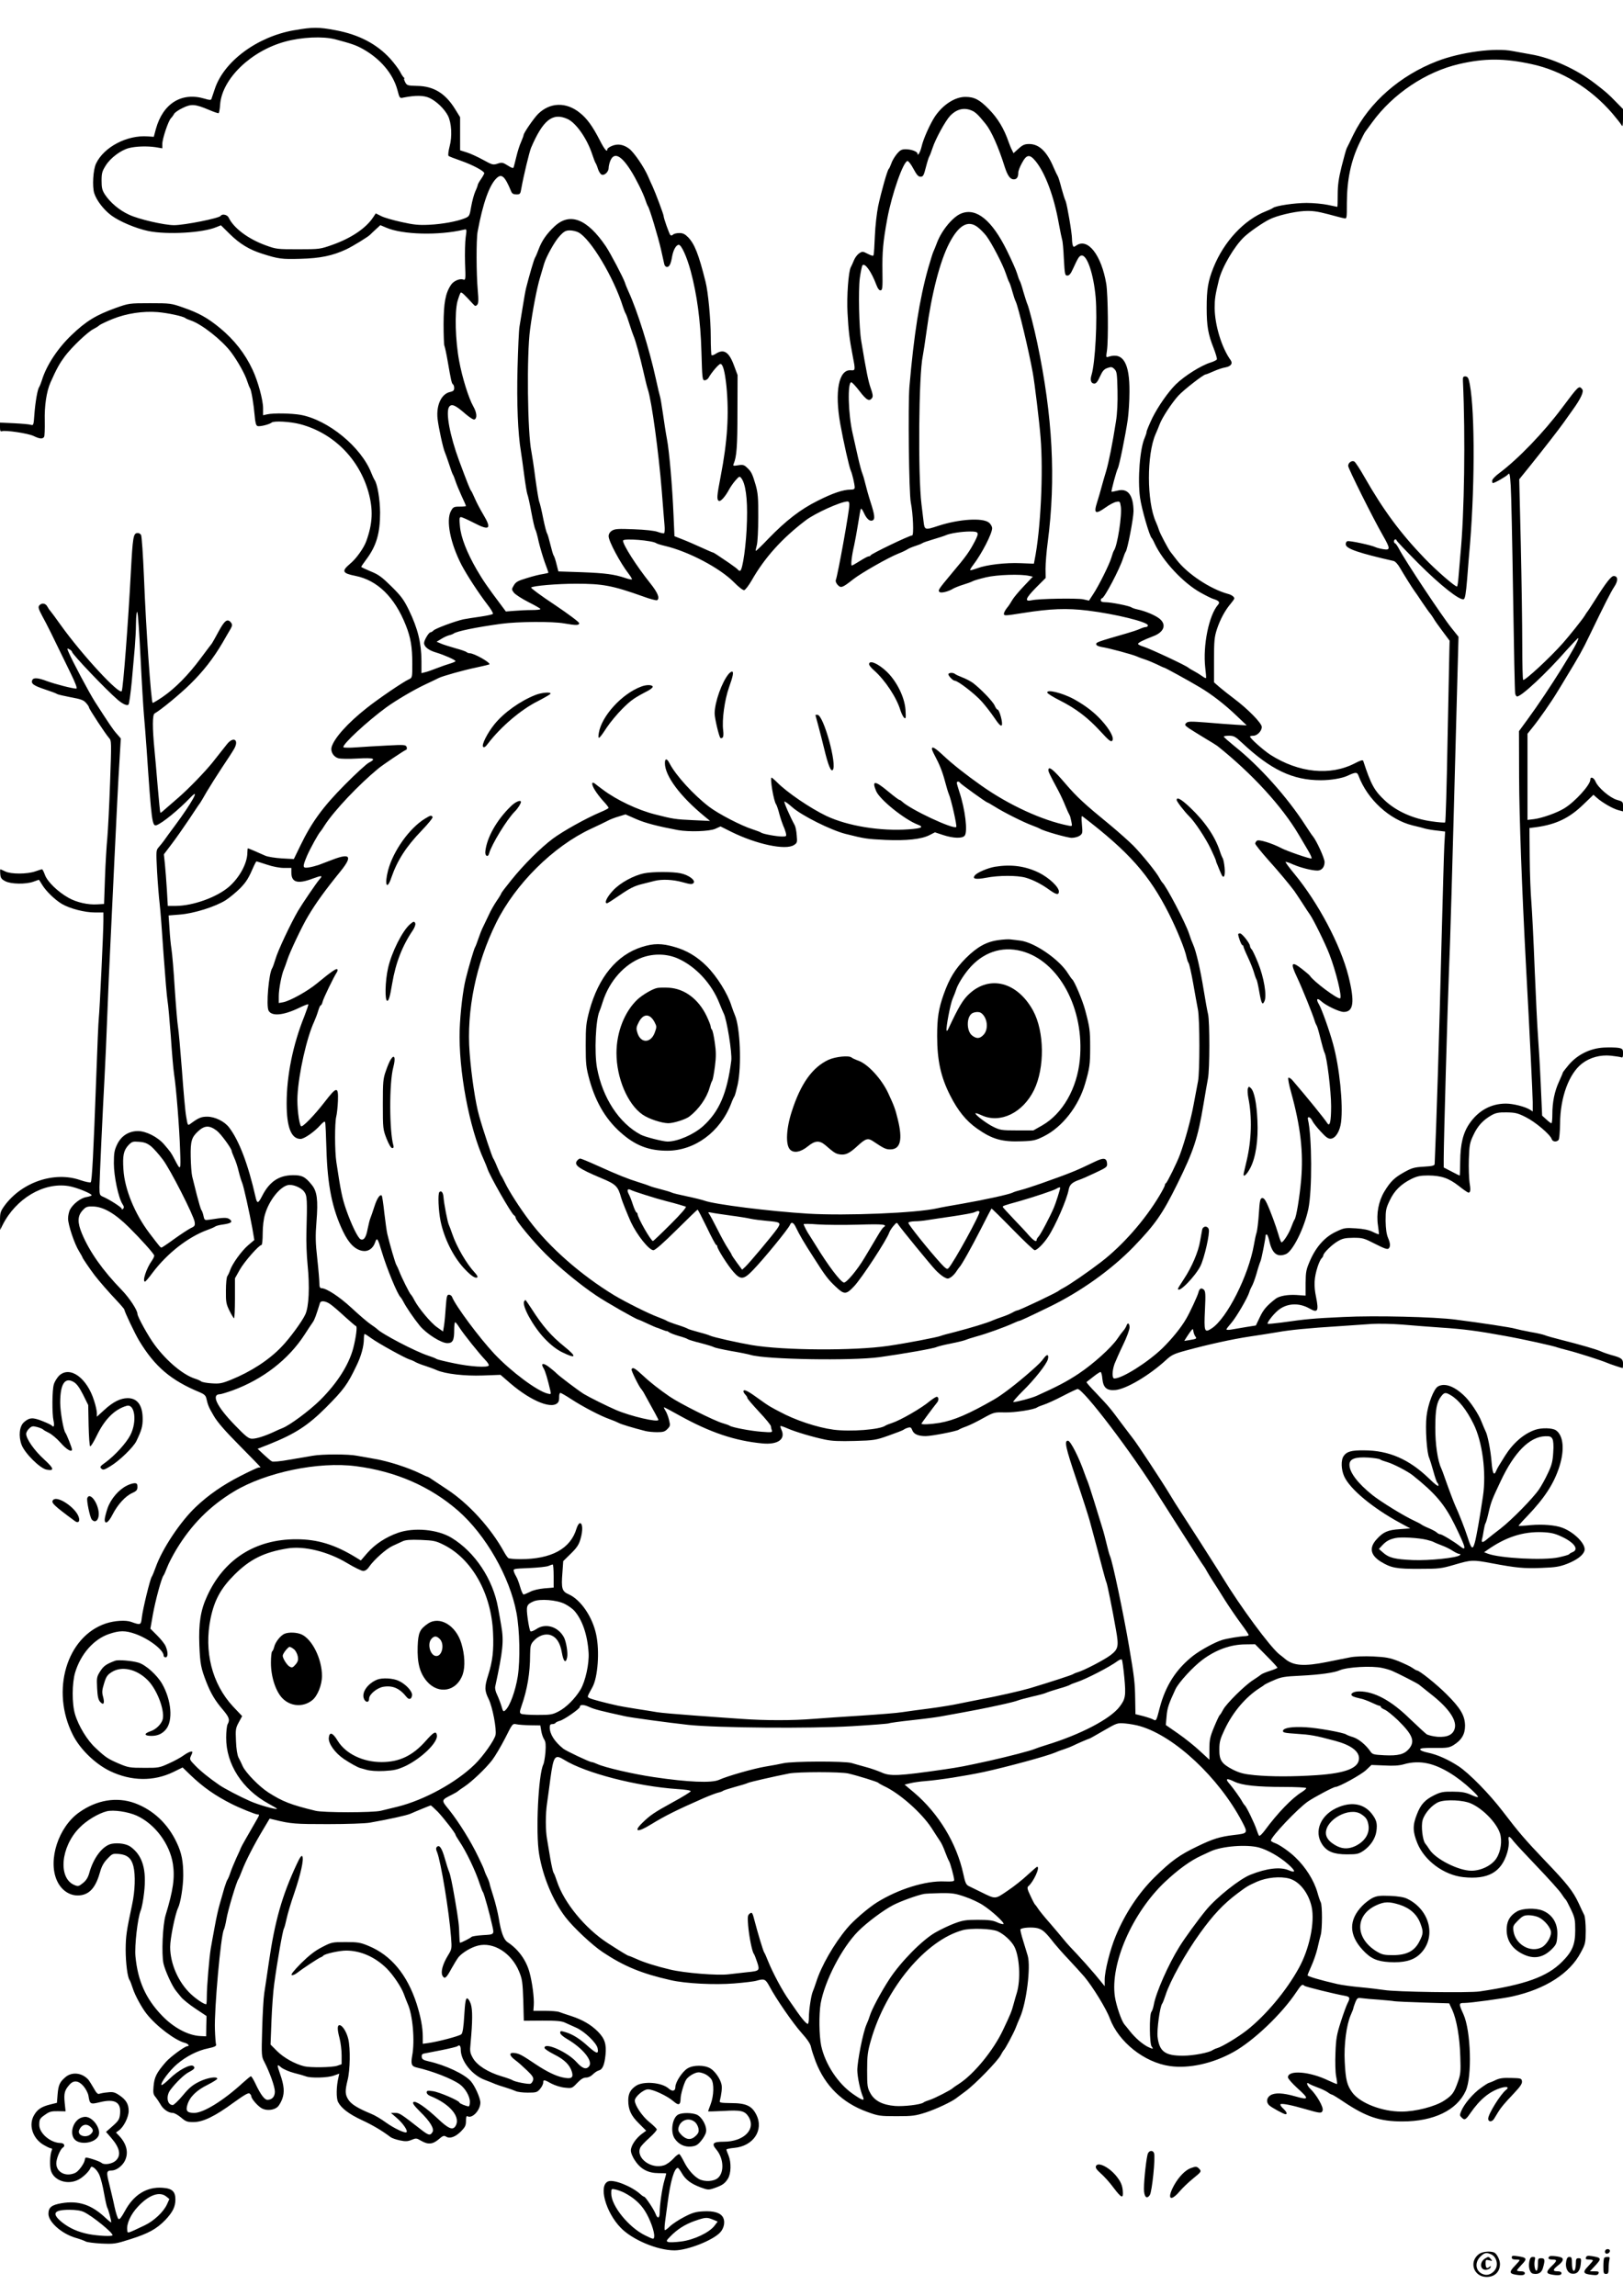 <?xml version="1.0" standalone="no"?>
<!DOCTYPE svg PUBLIC "-//W3C//DTD SVG 20010904//EN"
 "http://www.w3.org/TR/2001/REC-SVG-20010904/DTD/svg10.dtd">
<svg version="1.0" xmlns="http://www.w3.org/2000/svg"
 width="1240pt" height="1754pt" viewBox="0 0 1240 1754"
 preserveAspectRatio="xMidYMid meet">

<g transform="translate(0,1754) scale(0.1,-0.1)"
fill="#000000" stroke="none">
<path d="M2247 17309 c-282 -49 -537 -238 -606 -449 -12 -36 -24 -70 -26 -77
-3 -8 -16 -8 -51 3 -176 53 -319 -36 -373 -231 l-16 -60 -46 3 c-158 12 -335
-81 -395 -207 -23 -47 -30 -176 -14 -227 18 -56 73 -127 131 -170 64 -47 188
-99 283 -119 145 -29 414 -14 519 30 l35 14 69 -68 c75 -74 150 -119 246 -149
124 -40 151 -43 292 -39 152 4 245 23 352 73 50 24 168 96 183 113 3 3 21 21
41 39 l35 32 45 -19 c124 -54 403 -61 595 -15 20 5 21 3 12 -58 -5 -35 -7
-123 -5 -196 5 -129 5 -133 -15 -127 -27 9 -74 -12 -93 -42 -42 -63 -55 -137
-56 -298 0 -86 3 -160 6 -165 3 -6 15 -58 25 -117 26 -150 31 -173 41 -179 5
-3 9 -16 9 -28 0 -18 -7 -25 -30 -30 -67 -13 -108 -100 -97 -204 7 -65 42
-226 56 -257 5 -11 19 -51 32 -90 12 -38 25 -74 29 -80 4 -5 13 -28 20 -50 7
-22 28 -72 46 -112 19 -40 34 -75 34 -78 0 -3 -22 -5 -48 -5 -45 0 -50 -3 -67
-34 -39 -72 -4 -246 81 -411 44 -83 129 -213 197 -302 27 -34 46 -67 43 -72
-3 -5 -45 -14 -93 -21 -49 -7 -108 -16 -133 -21 -63 -14 -212 -69 -228 -85 -7
-8 -18 -14 -23 -14 -13 0 -49 -61 -49 -82 0 -28 35 -56 91 -72 63 -19 149 -57
149 -66 0 -4 -19 -12 -42 -19 -24 -7 -70 -23 -103 -36 -33 -13 -72 -27 -87
-30 l-28 -7 0 93 c-1 140 -28 248 -96 389 -39 80 -61 109 -133 180 -72 71 -98
91 -158 115 -40 17 -73 32 -73 35 0 3 17 28 38 56 78 104 106 200 106 359 -1
102 -21 221 -43 250 -4 6 -15 29 -24 52 -77 198 -329 405 -540 444 -69 12
-208 15 -256 4 l-31 -7 0 54 c0 62 -39 206 -80 293 -57 123 -140 229 -249 319
-95 78 -161 115 -282 157 -91 32 -98 33 -254 33 -158 0 -161 -1 -260 -36 -152
-55 -226 -100 -338 -207 -106 -101 -193 -233 -227 -346 -7 -22 -16 -44 -20
-50 -13 -17 -30 -114 -37 -207 -6 -85 -7 -89 -27 -83 -12 4 -69 9 -129 12
l-107 5 0 -36 c0 -27 4 -34 14 -30 26 10 200 -16 242 -36 47 -23 70 -25 81 -7
4 6 6 62 5 122 -3 114 13 224 44 294 47 106 70 146 110 200 52 69 174 186 219
208 16 8 37 21 45 29 9 7 55 29 102 48 105 42 230 61 343 52 79 -7 191 -31
210 -45 6 -5 25 -13 43 -19 83 -28 234 -147 305 -239 52 -69 110 -172 127
-228 7 -22 16 -44 20 -50 10 -13 28 -121 36 -212 4 -50 10 -73 21 -77 16 -7
92 12 108 26 17 15 144 8 222 -13 251 -68 446 -263 518 -518 37 -134 33 -238
-17 -376 -19 -52 -77 -134 -124 -172 -66 -56 -59 -72 42 -92 168 -34 299 -162
384 -376 38 -95 50 -167 50 -295 0 -105 0 -107 -26 -119 -43 -19 -234 -149
-323 -220 -146 -115 -251 -233 -268 -300 -8 -34 16 -73 52 -83 17 -5 83 -6
148 -2 125 7 145 -1 85 -32 -18 -9 -101 -85 -183 -168 -167 -168 -254 -287
-340 -465 l-50 -103 -92 5 c-50 3 -106 12 -125 20 -55 25 -130 57 -134 57 -2
0 -4 -15 -4 -32 0 -82 -60 -192 -142 -263 -94 -80 -273 -144 -404 -145 l-62 0
-7 123 c-4 67 -11 155 -15 196 l-8 75 59 78 c33 43 93 129 134 190 41 62 78
118 83 123 4 6 28 45 52 88 25 42 78 126 117 185 40 59 82 124 93 144 38 69
-8 95 -57 32 -25 -32 -65 -82 -110 -139 -59 -73 -181 -199 -258 -266 -49 -43
-101 -88 -114 -99 -12 -12 -25 -20 -26 -18 -2 2 -11 91 -20 198 -9 107 -20
236 -25 285 -16 164 -16 265 1 275 48 27 195 148 273 225 99 97 176 196 246
315 24 41 51 89 61 105 14 25 15 33 5 48 -27 35 -49 20 -95 -65 -24 -45 -48
-87 -52 -93 -5 -5 -43 -57 -86 -114 -94 -127 -195 -229 -291 -295 -40 -27 -74
-47 -76 -45 -12 15 -51 567 -66 959 -7 168 -17 313 -22 323 -6 11 -18 17 -31
15 -28 -4 -33 -33 -47 -293 -21 -398 -59 -893 -70 -914 -17 -32 -300 273 -465
503 -38 54 -75 103 -81 110 -6 6 -16 21 -23 34 -14 25 -43 29 -61 7 -10 -12
-6 -27 24 -83 35 -63 71 -136 213 -429 41 -83 55 -123 46 -123 -29 0 -160 34
-221 56 -73 28 -107 30 -116 8 -10 -26 10 -41 97 -70 45 -15 87 -30 92 -35 6
-4 53 -15 105 -25 78 -14 99 -22 117 -43 13 -14 23 -30 23 -35 0 -11 126 -203
153 -233 19 -21 19 -29 8 -340 -6 -175 -16 -365 -21 -423 -6 -58 -14 -195 -18
-305 l-7 -200 -50 -3 c-72 -5 -160 15 -222 50 -81 46 -159 121 -179 173 -9 25
-19 45 -23 45 -3 0 -26 -7 -51 -16 -62 -22 -186 -22 -229 -1 -19 9 -36 17 -38
17 -2 0 -3 -16 -1 -36 2 -30 9 -40 38 -55 43 -23 156 -25 215 -4 22 8 41 15
42 15 1 0 12 -17 24 -37 30 -50 97 -115 152 -148 62 -36 174 -65 252 -65 l65
0 0 -62 c0 -87 -29 -694 -35 -743 -3 -22 -12 -229 -20 -460 -21 -573 -32 -786
-42 -796 -4 -4 -40 3 -78 16 -198 70 -447 -14 -580 -194 -32 -45 -35 -54 -35
-117 l1 -69 18 36 c102 204 315 330 505 299 58 -9 176 -57 176 -70 0 -4 -18
-10 -40 -14 -44 -7 -102 -52 -126 -97 -7 -15 -14 -45 -14 -67 0 -48 49 -195
84 -250 14 -23 26 -44 26 -47 0 -5 57 -89 92 -135 32 -42 110 -132 171 -196
31 -33 57 -64 57 -67 0 -15 82 -187 113 -238 120 -199 244 -304 465 -395 31
-13 44 -25 48 -44 13 -56 18 -68 57 -135 29 -50 87 -116 199 -229 87 -88 158
-161 158 -163 0 -2 -6 -3 -14 -3 -7 0 -70 -29 -140 -65 -133 -68 -242 -143
-339 -235 -118 -111 -258 -321 -308 -463 -12 -34 -26 -67 -30 -72 -12 -16 -68
-245 -75 -308 -7 -62 -9 -62 -82 -36 -41 15 -126 10 -193 -12 -300 -100 -423
-513 -253 -850 54 -109 171 -223 285 -278 161 -77 332 -80 483 -7 l71 35 60
-58 c97 -93 190 -158 315 -221 61 -31 182 -80 198 -80 17 0 17 0 -23 -69 -19
-34 -51 -88 -70 -122 -19 -33 -35 -63 -35 -65 0 -2 -15 -36 -34 -76 -18 -40
-39 -91 -46 -113 -7 -22 -17 -45 -21 -51 -5 -6 -16 -36 -25 -65 -8 -30 -24
-83 -34 -119 -11 -36 -29 -117 -40 -180 -12 -63 -25 -137 -30 -165 -11 -65
-30 -289 -30 -366 0 -32 -2 -59 -5 -59 -17 0 -74 38 -117 78 -95 89 -158 232
-158 360 0 65 38 251 60 297 20 40 40 168 40 249 0 108 -12 171 -50 251 -68
145 -180 250 -322 302 -138 49 -289 24 -423 -71 -158 -111 -240 -363 -171
-519 36 -83 111 -128 190 -113 68 13 110 67 141 178 11 40 27 70 55 99 38 40
41 41 90 37 62 -6 94 -33 109 -93 17 -67 13 -190 -10 -295 -43 -202 -48 -238
-49 -341 0 -102 14 -214 30 -234 4 -5 15 -35 25 -65 16 -51 69 -148 105 -193
75 -95 218 -203 293 -222 24 -6 39 -25 19 -25 -20 0 -131 -82 -165 -121 -72
-83 -88 -115 -94 -188 -4 -45 -2 -60 14 -78 10 -12 27 -37 38 -56 20 -38 61
-67 95 -67 12 0 40 -16 63 -35 36 -31 47 -35 95 -35 73 0 164 44 307 149 82
59 113 77 122 69 7 -6 13 -15 13 -21 0 -19 51 -77 82 -93 36 -19 91 -13 119
12 10 9 26 36 35 60 19 51 15 103 -16 191 -26 75 -25 79 9 50 16 -13 60 -32
98 -42 37 -9 78 -21 91 -26 36 -14 165 -11 212 6 l42 15 -6 -28 c-17 -71 -18
-159 -3 -189 25 -48 83 -92 184 -139 82 -38 157 -83 217 -129 11 -8 43 -19 72
-25 42 -9 59 -8 88 4 34 14 39 14 72 -6 53 -31 89 -29 135 10 32 28 41 31 57
21 28 -18 71 -3 114 40 32 33 38 45 38 80 0 27 4 40 11 36 35 -22 99 45 99
104 0 34 -41 126 -72 162 -47 55 -194 124 -323 153 -40 9 -51 16 -53 33 -2 17
3 24 20 27 13 3 72 14 133 26 60 12 114 25 121 30 14 13 24 2 24 -25 0 -89 87
-198 187 -234 32 -12 67 -26 78 -31 11 -5 45 -16 75 -25 30 -9 66 -22 79 -28
13 -7 55 -12 93 -12 64 0 72 2 94 28 13 15 24 37 24 48 0 25 8 24 63 -7 27
-14 70 -28 102 -31 55 -6 56 -5 95 36 28 29 47 41 68 41 17 0 37 10 51 24 13
13 33 27 45 30 29 7 44 41 52 119 8 81 -5 124 -57 177 -52 53 -119 92 -205
120 -38 12 -79 26 -92 31 -13 5 -62 9 -110 9 l-87 0 3 43 c4 55 -12 177 -33
252 -26 94 -86 176 -167 229 -30 20 -50 75 -68 186 -7 41 -25 115 -41 165 -16
49 -29 94 -29 100 -1 5 -9 28 -20 50 -11 22 -19 44 -20 48 0 5 -21 52 -47 105
-57 119 -148 264 -221 356 -63 77 -64 74 23 118 22 11 42 23 45 27 3 3 24 18
47 33 57 38 162 137 213 203 23 30 67 105 99 167 56 112 57 113 86 107 17 -4
64 -7 107 -8 l76 -1 7 -42 c4 -24 14 -53 23 -66 11 -18 13 -40 9 -98 -4 -41
-11 -83 -16 -92 -38 -74 -60 -521 -32 -686 29 -174 106 -357 202 -482 59 -77
204 -213 284 -266 162 -108 298 -164 520 -214 113 -26 335 -37 483 -25 76 6
153 15 172 21 59 17 68 13 98 -42 50 -95 182 -286 247 -358 43 -48 67 -83 71
-107 4 -20 20 -69 35 -109 73 -189 204 -317 394 -386 85 -31 98 -33 225 -33
122 0 144 3 225 29 76 25 194 80 230 108 6 4 37 28 71 53 73 53 247 232 270
277 9 18 20 35 23 38 10 7 75 129 91 170 7 19 22 55 33 80 49 111 83 384 59
470 -6 19 -22 71 -35 115 -14 44 -23 83 -21 87 9 14 92 19 131 9 40 -11 60
-29 128 -116 17 -21 64 -75 106 -119 42 -45 97 -105 123 -135 65 -78 168 -245
195 -319 67 -180 263 -336 458 -364 146 -21 329 19 488 108 153 85 369 291
479 457 39 58 45 63 62 48 9 -8 229 -62 307 -76 41 -7 44 -16 22 -58 -8 -15
-31 -78 -51 -140 -31 -97 -37 -128 -41 -237 -3 -69 -1 -150 5 -180 6 -30 9
-57 7 -59 -2 -2 -32 11 -67 27 -142 69 -308 82 -308 24 0 -10 32 -46 70 -81
94 -84 92 -95 -12 -65 -98 28 -159 30 -193 8 -29 -19 -33 -54 -7 -77 19 -17
111 -67 123 -67 17 0 9 19 -18 44 -15 14 -24 28 -20 32 8 9 84 -6 187 -36 118
-34 127 -35 135 -11 8 25 -46 119 -94 165 -28 27 -34 58 -8 38 7 -5 35 -17 62
-27 28 -10 62 -26 77 -36 14 -11 30 -19 34 -19 4 0 44 -24 88 -54 175 -117
278 -151 451 -151 238 0 415 85 483 233 50 110 40 458 -17 585 -38 84 -37 87
8 87 45 0 296 34 366 50 252 56 439 176 522 335 36 66 37 75 38 166 0 53 -5
107 -11 120 -7 13 -26 54 -43 91 -43 92 -88 149 -255 323 -156 164 -200 215
-326 380 -102 133 -253 287 -335 342 -79 52 -163 90 -236 105 -34 7 -59 17
-59 25 0 9 28 12 109 11 96 -1 113 2 145 21 63 39 89 84 89 149 -1 77 -34 134
-143 242 -75 75 -206 180 -225 180 -4 0 -19 9 -35 20 -15 11 -63 33 -106 51
-67 26 -96 31 -194 36 -64 3 -139 0 -170 -6 -30 -6 -113 -22 -185 -37 -171
-34 -252 -28 -313 21 -9 8 -32 26 -50 40 -73 61 -294 360 -433 588 -14 23 -52
84 -85 135 -55 87 -97 153 -229 357 -29 44 -70 109 -91 145 -58 96 -252 391
-279 423 -5 7 -44 57 -85 112 -91 123 -96 128 -194 232 -44 45 -78 84 -75 86
2 1 25 19 51 40 25 20 51 37 56 37 5 0 12 -23 14 -52 7 -69 34 -92 100 -86 83
8 257 111 384 227 44 41 63 50 155 75 169 46 355 87 489 107 69 10 163 25 210
33 95 17 235 31 475 46 88 6 200 14 248 17 49 3 153 1 230 -5 78 -7 212 -17
297 -23 170 -11 284 -26 490 -64 140 -25 374 -77 400 -88 8 -3 44 -13 80 -22
69 -17 261 -79 295 -94 19 -9 115 -41 122 -41 2 0 3 15 3 33 0 37 -13 46 -92
67 -23 7 -57 18 -74 26 -34 16 -162 53 -309 90 -55 14 -109 29 -120 34 -11 5
-60 17 -110 25 -49 9 -104 21 -121 26 -28 9 -258 44 -454 69 -161 21 -614 32
-855 20 -235 -11 -279 -15 -478 -43 -54 -7 -100 -11 -102 -9 -7 7 38 67 75 99
67 59 163 65 246 17 62 -35 70 -19 49 87 -19 90 -15 150 12 234 9 27 22 56 30
63 7 7 13 17 13 22 0 18 64 81 108 107 38 23 58 27 122 28 71 0 81 -3 167 -47
67 -34 93 -44 102 -35 15 15 14 38 -5 83 -11 26 -17 69 -18 129 0 81 3 96 32
156 35 75 87 125 168 165 42 20 67 25 126 25 100 -1 156 -20 233 -80 35 -28
69 -51 74 -51 16 0 18 21 8 80 -4 30 -7 109 -5 175 4 109 7 126 35 185 32 69
73 114 138 151 32 18 54 23 115 22 65 -1 85 -5 146 -36 73 -36 188 -133 199
-168 7 -21 37 -25 53 -6 5 6 10 62 11 123 1 202 68 384 169 461 60 46 139 67
219 59 34 -4 70 -9 78 -12 12 -5 15 2 15 29 0 33 -3 37 -36 43 -19 3 -70 4
-112 2 -104 -6 -200 -54 -266 -131 -25 -30 -46 -57 -46 -60 0 -3 -13 -34 -29
-69 -34 -74 -51 -156 -51 -250 0 -37 -3 -68 -7 -68 -5 0 -22 13 -39 29 l-32
29 -11 248 c-6 137 -16 301 -21 364 -5 63 -16 291 -25 505 -8 215 -20 444 -25
510 -6 66 -12 221 -13 345 l-2 225 55 7 c149 21 250 69 357 173 l77 74 26 -23
c39 -35 121 -83 163 -94 l37 -10 0 38 c0 36 -2 38 -46 50 -53 15 -145 93 -164
140 -13 31 -40 41 -40 14 0 -39 -116 -168 -198 -218 -56 -35 -170 -75 -232
-83 l-50 -6 0 329 0 329 40 50 c48 59 143 195 185 265 17 27 49 80 71 117 93
152 127 212 175 313 117 242 165 337 192 378 31 46 29 82 -4 82 -20 0 -59 -50
-144 -185 -24 -38 -48 -74 -52 -80 -5 -5 -17 -23 -27 -40 -19 -30 -118 -154
-166 -208 -99 -112 -293 -291 -303 -280 -4 3 -7 126 -7 272 0 146 -5 490 -11
763 l-12 497 84 104 c95 118 224 284 254 327 11 15 42 59 69 97 63 87 89 143
74 160 -25 30 -26 28 -155 -144 -139 -186 -335 -390 -480 -498 -30 -22 -53
-47 -53 -57 0 -10 2 -18 5 -18 15 0 103 51 116 66 12 15 15 6 21 -87 4 -57 12
-432 18 -834 6 -401 13 -740 16 -752 2 -13 9 -23 15 -23 33 0 223 177 378 354
47 52 87 94 89 92 15 -15 -227 -403 -388 -622 l-65 -89 1 -350 c1 -306 21
-847 53 -1449 28 -509 50 -969 51 -1034 l0 -72 -22 14 c-37 23 -128 46 -183
46 -113 0 -210 -53 -278 -152 -49 -71 -70 -157 -71 -290 -1 -60 -2 -108 -4
-108 -2 0 -30 14 -62 31 l-60 31 0 67 c0 134 30 1184 40 1431 10 226 22 647
62 2151 l11 405 -52 65 c-73 90 -355 515 -403 607 -12 23 -26 42 -30 42 -4 0
-8 7 -8 15 0 8 5 15 10 15 6 0 10 -4 10 -8 0 -5 75 -83 166 -175 166 -166 317
-286 347 -274 10 4 17 44 26 154 6 81 16 202 22 268 40 495 36 1093 -10 1255
-4 16 -14 25 -26 25 -17 0 -20 -6 -18 -40 19 -416 11 -1007 -19 -1315 -5 -58
-12 -138 -15 -177 -3 -40 -8 -73 -12 -73 -17 0 -156 121 -245 213 -187 194
-317 370 -462 624 -33 59 -68 111 -76 117 -20 12 -48 -8 -48 -33 0 -19 191
-402 263 -527 60 -105 61 -118 5 -109 -24 4 -50 11 -58 15 -32 16 -201 52
-216 46 -9 -3 -14 -15 -12 -27 5 -31 101 -64 365 -124 13 -3 33 -25 49 -53 26
-45 95 -156 111 -177 5 -6 31 -44 58 -85 28 -41 56 -81 63 -88 6 -8 17 -23 24
-35 6 -12 36 -55 67 -96 l56 -75 -2 -80 c-1 -45 -7 -355 -14 -691 -6 -335 -14
-613 -18 -617 -3 -3 -50 0 -103 8 -139 19 -267 76 -355 157 -82 76 -108 121
-168 305 -3 9 -21 4 -63 -18 -189 -98 -429 -74 -647 65 -52 34 -155 125 -155
139 0 3 11 6 25 6 30 0 65 36 65 67 0 29 -106 137 -210 215 -41 31 -93 72
-115 91 l-40 35 0 168 c0 148 3 178 22 237 25 76 63 146 105 195 15 18 28 36
28 41 0 12 -21 28 -50 35 -134 37 -309 153 -390 259 -22 28 -44 57 -48 62 -17
22 -80 141 -87 165 -4 14 -15 43 -25 65 -69 155 -70 513 -1 670 10 22 24 56
31 75 19 51 93 163 142 217 41 45 193 163 209 163 5 0 32 11 61 24 29 13 70
27 91 30 41 8 57 29 39 55 -69 96 -121 268 -122 399 0 68 4 97 32 212 24 99
118 259 194 331 42 39 138 106 192 133 57 29 184 59 265 64 62 3 99 -2 180
-23 56 -15 112 -30 125 -32 22 -5 22 -5 22 118 1 177 31 321 97 458 19 41 39
79 44 85 5 6 28 38 52 71 158 218 410 387 665 446 194 45 345 45 555 -1 229
-49 451 -185 616 -377 32 -38 63 -77 69 -88 9 -16 11 -7 12 51 l0 71 -58 59
c-53 55 -76 75 -157 137 -138 107 -333 196 -490 222 -49 9 -112 20 -138 25
-134 27 -398 -8 -577 -77 -283 -109 -519 -315 -640 -561 -23 -48 -46 -95 -51
-104 -5 -10 -22 -72 -39 -139 -23 -92 -30 -145 -30 -215 0 -52 -1 -94 -3 -94
-1 0 -34 7 -72 15 -39 8 -111 15 -162 15 -90 0 -235 -21 -257 -38 -6 -5 -30
-16 -53 -25 -167 -65 -322 -231 -402 -430 -42 -105 -52 -167 -52 -308 0 -141
11 -202 53 -308 16 -41 27 -79 25 -86 -3 -6 -25 -17 -48 -24 -72 -22 -198
-101 -265 -166 -58 -57 -137 -170 -181 -259 -23 -49 -43 -96 -43 -104 0 -8 -7
-28 -14 -45 -37 -81 -56 -317 -36 -459 11 -81 72 -294 89 -308 3 -3 14 -22 23
-43 63 -134 218 -300 349 -373 41 -23 85 -45 99 -49 42 -13 53 -25 36 -44 -70
-80 -117 -311 -98 -481 5 -41 8 -77 6 -79 -3 -3 -17 5 -32 16 -15 11 -43 28
-62 38 -19 10 -37 21 -40 24 -11 14 -287 143 -342 161 -21 6 -40 15 -43 20 -5
9 37 30 115 60 83 31 104 88 50 133 -31 26 -108 59 -170 72 -19 4 -39 11 -45
15 -14 12 -157 40 -200 40 -24 0 -35 4 -35 15 0 8 4 15 9 15 18 0 136 225 161
305 7 22 16 45 20 50 14 17 60 257 60 310 -1 124 -44 179 -124 157 -23 -6 -42
-9 -44 -8 -4 5 37 158 48 178 11 20 58 250 76 373 7 50 13 144 13 211 2 219
-48 304 -157 270 -23 -8 -23 -7 -15 46 12 83 8 425 -5 509 -37 220 -141 355
-229 294 -19 -13 -22 -13 -27 1 -3 9 -6 31 -6 49 0 45 -38 265 -49 290 -6 11
-20 56 -32 100 -11 44 -24 85 -28 90 -4 6 -18 35 -31 65 -51 122 -111 180
-187 180 -35 0 -50 -7 -81 -35 l-39 -35 -11 23 c-7 12 -18 40 -26 62 -35 102
-83 182 -151 251 -71 73 -111 94 -180 94 -79 0 -170 -59 -231 -148 -38 -57
-90 -173 -103 -231 -9 -41 -31 -79 -31 -55 0 16 -47 34 -90 34 -32 0 -43 -6
-69 -37 -17 -21 -36 -53 -42 -73 -7 -19 -15 -37 -19 -40 -10 -7 -57 -173 -81
-285 -10 -49 -22 -151 -25 -225 -3 -74 -7 -141 -10 -148 -2 -9 -14 -6 -44 9
-38 20 -42 20 -66 4 -14 -9 -32 -33 -40 -53 -8 -20 -19 -44 -24 -53 -18 -33
-32 -224 -25 -349 7 -135 15 -201 39 -325 22 -113 22 -116 -14 -113 -92 7
-125 -162 -80 -412 24 -134 68 -329 80 -355 11 -23 29 -102 30 -127 0 -14 -8
-18 -32 -18 -57 0 -136 -27 -251 -85 -131 -65 -242 -151 -376 -289 -51 -54
-95 -96 -97 -94 -2 2 2 22 8 44 6 22 11 114 11 214 1 148 -3 186 -20 246 -25
85 -33 102 -67 133 -21 20 -31 23 -67 17 -37 -6 -41 -5 -34 11 23 55 29 133
29 393 l1 285 -28 75 c-38 103 -78 128 -140 87 -14 -9 -27 -13 -31 -10 -3 4
-6 68 -6 142 0 130 -20 343 -40 420 -52 208 -83 287 -133 339 -24 24 -39 32
-67 32 -20 0 -41 -5 -48 -12 -8 -8 -15 -8 -21 -3 -9 11 -51 129 -51 145 0 12
-63 180 -84 225 -8 17 -24 52 -35 78 -30 70 -107 183 -144 211 -44 33 -87 40
-131 22 -20 -8 -36 -20 -36 -25 0 -29 -22 -3 -60 72 -53 103 -96 163 -151 206
-104 84 -228 80 -319 -10 -34 -35 -110 -145 -110 -161 0 -5 -9 -28 -19 -52
-11 -23 -27 -74 -36 -112 -9 -38 -19 -75 -21 -82 -2 -9 -16 -5 -45 14 -38 24
-45 25 -78 14 -34 -11 -41 -9 -110 29 -40 22 -96 48 -125 57 l-51 16 0 127 0
126 -37 60 c-75 122 -164 177 -291 179 -74 2 -78 3 -92 29 -7 15 -11 27 -7 27
4 0 3 4 -3 8 -5 4 -19 24 -29 45 -11 20 -44 64 -74 98 -103 113 -240 185 -417
218 -131 25 -176 25 -318 0z m313 -69 c124 -33 158 -44 212 -74 134 -75 230
-188 264 -312 17 -66 18 -66 48 -59 93 18 155 17 199 -4 54 -26 112 -83 139
-134 28 -56 34 -158 13 -236 -9 -35 -13 -67 -8 -72 4 -4 48 -21 97 -38 86 -30
176 -78 176 -94 0 -4 -11 -25 -25 -45 -14 -20 -25 -40 -25 -45 0 -4 -8 -27
-19 -50 -10 -23 -24 -75 -31 -115 -12 -71 -14 -75 -48 -89 -58 -24 -171 -45
-273 -50 -79 -4 -118 0 -212 21 -64 14 -134 34 -156 46 l-40 20 -18 -27 c-55
-85 -167 -161 -313 -213 -93 -33 -98 -34 -260 -34 -160 0 -168 0 -250 30 -135
49 -245 132 -283 212 -10 22 -50 31 -61 13 -11 -18 -277 -71 -356 -71 -74 0
-271 45 -344 80 -75 34 -145 94 -185 155 -21 33 -25 52 -25 105 0 56 4 72 32
116 36 58 115 117 177 133 54 14 139 16 202 7 l53 -9 0 33 c0 40 46 177 66
197 8 8 19 23 24 33 5 10 35 31 65 45 66 33 97 30 201 -14 38 -16 71 -28 75
-25 3 2 9 32 11 68 16 195 235 407 496 478 127 35 289 42 382 18z m4863 -544
c29 -11 53 -35 107 -102 44 -54 99 -178 146 -328 22 -68 42 -96 69 -96 24 0
35 17 35 53 0 12 13 45 28 72 36 67 59 69 105 13 73 -90 140 -269 176 -473 11
-60 23 -118 26 -127 4 -9 10 -74 13 -145 7 -119 8 -128 27 -128 14 0 26 14 42
50 39 85 48 100 65 103 43 8 93 -140 109 -319 14 -170 -3 -502 -32 -595 -12
-38 -3 -64 22 -64 14 0 26 16 43 54 19 42 31 56 57 65 29 10 36 9 54 -9 18
-18 20 -35 23 -163 2 -91 -2 -176 -12 -237 -26 -168 -55 -311 -75 -379 -11
-36 -27 -91 -35 -121 -8 -30 -23 -83 -34 -117 -28 -87 -13 -95 67 -38 26 19
62 38 78 41 29 6 30 4 36 -34 11 -64 -26 -302 -52 -337 -4 -5 -13 -30 -20 -55
-15 -51 -96 -215 -141 -282 l-30 -46 -44 10 c-47 10 -342 5 -392 -7 -59 -13
-50 13 29 94 l76 76 -1 70 c0 39 7 131 17 205 63 482 38 960 -80 1520 -23 111
-65 274 -75 295 -5 11 -19 54 -31 95 -11 41 -24 80 -28 85 -4 6 -13 30 -20 55
-7 25 -43 105 -79 178 -114 230 -232 326 -346 282 -63 -23 -150 -127 -186
-221 -11 -30 -25 -63 -30 -74 -5 -11 -22 -67 -39 -125 -66 -235 -109 -510
-143 -905 -11 -139 -4 -817 11 -885 17 -84 24 -250 10 -250 -21 0 -312 -140
-317 -152 -2 -5 -9 -8 -16 -8 -6 0 -36 -16 -66 -35 -30 -19 -58 -35 -62 -35
-9 0 -1 74 18 155 7 33 21 107 30 165 9 58 18 109 21 113 3 5 13 -8 23 -30 20
-45 44 -67 65 -59 22 8 19 40 -14 141 -16 50 -34 115 -41 145 -7 30 -17 63
-21 72 -5 9 -21 68 -35 130 -14 62 -32 142 -40 178 -34 148 -40 390 -10 390 6
0 35 -31 64 -69 53 -69 75 -81 96 -49 7 11 3 33 -12 74 -18 51 -33 124 -72
359 -17 99 -23 387 -11 480 7 50 16 94 21 99 19 19 68 -50 105 -149 12 -31 23
-45 34 -43 13 3 15 23 13 143 -2 150 4 225 37 405 35 188 123 440 155 440 7 0
28 -27 45 -60 25 -46 37 -60 54 -60 20 0 25 10 41 73 10 39 22 77 26 82 4 6
15 35 25 65 22 68 97 205 133 244 49 52 106 67 165 42z m-3087 -65 c66 -30
150 -151 189 -271 10 -30 21 -59 25 -65 4 -5 13 -26 19 -47 7 -20 19 -39 28
-42 21 -9 53 22 53 50 0 12 5 35 11 51 28 74 82 51 158 -69 39 -61 95 -174
111 -223 7 -22 16 -44 20 -50 13 -17 78 -234 100 -330 11 -49 22 -100 25 -112
6 -27 31 -30 43 -5 6 9 13 37 17 62 9 51 31 90 51 90 20 0 61 -90 91 -200 48
-180 75 -377 82 -615 6 -207 7 -220 25 -220 10 0 24 9 30 20 22 40 78 105 90
105 19 0 34 -56 46 -169 21 -216 8 -421 -44 -690 -29 -150 -31 -177 -14 -187
13 -8 49 32 78 86 10 19 32 51 49 70 29 33 32 34 45 17 32 -41 48 -155 43
-322 -4 -178 -33 -385 -53 -385 -7 0 -14 4 -16 8 -1 4 -32 27 -68 52 -36 24
-77 52 -92 62 -15 10 -29 18 -32 18 -3 0 -42 17 -88 38 -46 21 -110 49 -144
62 l-61 24 -7 160 c-9 218 -33 495 -51 586 -8 41 -21 127 -30 190 -9 63 -19
122 -22 130 -3 8 -18 71 -33 140 -50 228 -141 518 -209 665 -10 22 -22 51 -26
65 -12 37 -110 224 -146 278 -143 211 -275 262 -392 153 -61 -57 -98 -111
-122 -176 -10 -27 -22 -55 -26 -61 -8 -9 -46 -141 -70 -236 -5 -20 -16 -83
-25 -140 -9 -57 -20 -125 -25 -153 -5 -27 -11 -171 -15 -320 -7 -262 3 -501
26 -635 5 -30 16 -111 25 -180 9 -69 20 -134 24 -145 5 -11 19 -74 31 -140 12
-66 26 -124 30 -130 4 -5 16 -46 25 -90 10 -43 31 -114 46 -157 16 -43 29 -80
29 -82 0 -3 -19 -7 -42 -11 -24 -3 -79 -17 -123 -31 -67 -20 -84 -29 -99 -55
-18 -30 -18 -32 0 -56 11 -14 60 -46 111 -72 50 -25 92 -49 92 -53 1 -5 -29
-8 -66 -8 -38 0 -97 -3 -133 -6 l-65 -5 -32 43 c-109 145 -142 193 -191 277
-75 130 -121 247 -128 332 -6 57 -4 69 8 69 8 0 52 -20 99 -44 121 -63 138
-47 70 66 -21 35 -49 88 -62 118 -13 30 -26 57 -29 60 -7 5 -32 69 -92 230
-71 192 -105 374 -76 413 19 25 48 12 121 -52 35 -30 63 -48 72 -45 22 9 18
53 -9 100 -35 61 -85 221 -108 347 -29 155 -35 371 -13 455 10 34 21 64 25 67
7 5 28 -15 94 -87 15 -17 20 -18 31 -7 11 11 12 35 5 114 -11 124 -12 385 -1
445 40 217 90 358 146 410 38 36 63 13 110 -101 7 -18 18 -24 40 -24 28 0 31
3 38 45 18 101 61 277 74 310 91 213 165 273 279 221z m3132 -825 c18 -13 48
-43 67 -67 42 -56 126 -217 150 -289 10 -30 21 -59 25 -65 4 -5 15 -37 24 -70
9 -33 21 -69 27 -80 19 -40 100 -376 130 -545 14 -76 50 -375 59 -490 22 -269
1 -710 -46 -940 l-5 -26 -101 4 c-117 5 -261 -12 -332 -39 -28 -10 -52 -17
-54 -14 -2 2 8 20 23 39 66 86 145 240 145 281 0 13 -11 33 -26 44 -48 37
-226 26 -383 -25 -106 -35 -107 -34 -115 34 -4 31 -11 91 -16 132 -27 222 -21
987 10 1130 5 25 18 110 29 190 38 285 103 536 173 671 72 139 143 180 216
125z m-3049 -41 c93 -48 271 -345 341 -570 7 -22 16 -44 20 -50 4 -5 17 -41
29 -80 12 -38 26 -79 31 -90 14 -30 49 -156 76 -275 13 -58 28 -119 34 -136
29 -88 82 -476 106 -774 9 -113 18 -230 21 -261 3 -31 1 -59 -3 -62 -5 -3 -27
2 -49 10 -24 9 -96 17 -182 20 -122 5 -146 3 -168 -11 -16 -10 -25 -26 -25
-42 0 -38 88 -203 153 -287 16 -21 27 -40 25 -43 -3 -2 -26 2 -51 11 -84 28
-151 37 -331 44 l-180 6 -14 55 c-7 30 -17 59 -21 65 -5 5 -16 44 -26 85 -10
41 -21 80 -25 85 -5 6 -18 57 -30 115 -11 58 -25 115 -30 127 -5 12 -18 93
-30 180 -11 87 -25 178 -30 203 -30 144 -37 739 -10 935 19 144 52 316 76 395
14 47 28 94 31 105 16 55 83 175 119 212 33 36 47 43 78 43 20 0 50 -7 65 -15z
m2070 -2082 c-1 -54 -88 -534 -103 -573 -4 -9 2 -25 14 -38 25 -26 35 -23 120
44 60 47 267 165 343 195 26 10 58 25 70 33 12 8 40 19 62 26 22 7 45 16 50
20 6 5 44 18 85 30 41 12 84 26 95 31 32 15 123 29 186 29 68 0 71 -7 38 -73
-42 -80 -66 -115 -176 -245 -105 -126 -108 -131 -95 -144 11 -11 69 3 107 27
11 6 45 20 75 29 30 9 63 21 73 27 9 5 54 18 100 29 82 20 265 26 330 11 l28
-6 -71 -75 c-39 -41 -78 -88 -87 -105 -9 -16 -26 -43 -39 -58 -13 -16 -24 -36
-24 -46 0 -16 10 -15 143 6 214 34 338 38 497 19 211 -26 460 -87 460 -113 0
-7 -7 -13 -16 -13 -9 0 -30 -7 -47 -15 -18 -8 -63 -23 -102 -34 -215 -62 -230
-67 -230 -81 0 -10 15 -17 40 -22 59 -9 235 -57 270 -72 17 -8 48 -19 70 -26
21 -7 60 -24 86 -36 26 -13 50 -24 53 -24 7 0 189 -100 271 -149 93 -55 192
-132 280 -216 l80 -76 -85 5 c-47 3 -147 10 -224 17 -120 9 -140 9 -153 -4
-14 -14 -11 -18 23 -42 22 -14 76 -48 121 -75 46 -27 89 -54 95 -59 263 -210
491 -458 620 -676 16 -27 47 -79 68 -115 22 -36 35 -66 30 -68 -11 -4 -186 56
-230 79 -70 37 -173 69 -187 57 -7 -6 -13 -16 -13 -22 0 -7 44 -62 98 -123 82
-91 161 -186 200 -238 4 -5 31 -46 60 -90 28 -44 55 -85 60 -91 27 -38 119
-225 149 -304 50 -129 98 -326 82 -336 -17 -10 -203 128 -231 172 -4 6 -32 30
-63 54 -79 61 -88 45 -35 -66 40 -85 119 -281 135 -334 4 -14 11 -29 15 -35 4
-5 17 -50 29 -100 12 -49 26 -98 31 -107 18 -32 50 -294 50 -408 0 -116 -10
-160 -29 -130 -24 37 -149 191 -263 324 -14 17 -30 27 -35 23 -4 -5 5 -54 21
-110 73 -265 95 -458 77 -669 -12 -135 -37 -285 -50 -303 -4 -5 -16 -32 -26
-60 -18 -49 -61 -115 -74 -115 -4 0 -14 26 -23 58 -20 68 -61 180 -89 240 -14
30 -25 42 -37 40 -14 -3 -18 -21 -24 -117 -4 -62 -12 -127 -17 -145 -6 -17
-15 -60 -21 -96 -41 -234 -206 -561 -322 -637 -56 -37 -60 -27 -52 142 6 121
4 142 -9 154 -20 16 -33 9 -41 -22 -6 -26 -67 -157 -94 -202 -39 -68 -110
-154 -180 -223 -113 -109 -308 -232 -368 -232 -19 0 -18 56 1 111 9 23 38 89
65 145 28 57 50 117 50 134 0 33 -15 41 -24 12 -4 -10 -14 -27 -24 -38 -9 -10
-30 -38 -46 -62 -46 -67 -182 -190 -293 -264 -88 -59 -166 -100 -324 -171 -35
-16 -151 -47 -177 -47 -7 0 25 37 71 83 91 89 184 207 193 244 9 35 -5 42 -27
13 -31 -40 -33 -42 -100 -102 -110 -97 -222 -183 -285 -219 -192 -110 -305
-159 -415 -178 -68 -11 -139 -15 -139 -6 0 4 91 126 120 162 14 17 12 43 -3
43 -7 0 -30 -15 -52 -32 -63 -54 -227 -148 -290 -168 -22 -7 -44 -16 -50 -20
-42 -31 -267 -48 -397 -31 -126 17 -294 73 -413 138 -16 8 -46 24 -65 35 -19
10 -68 44 -109 74 -70 51 -101 65 -101 45 0 -5 7 -16 15 -25 8 -8 15 -19 15
-25 0 -6 41 -53 90 -106 50 -53 90 -102 90 -110 0 -7 3 -21 7 -31 6 -16 -1
-17 -78 -11 -83 6 -225 33 -244 46 -5 4 -30 13 -55 20 -63 18 -325 149 -404
203 -77 53 -148 108 -202 159 -64 59 -78 67 -89 50 -5 -8 59 -137 74 -151 3
-3 11 -15 18 -26 91 -164 113 -205 113 -210 0 -22 -214 28 -325 76 -67 29
-202 96 -245 122 -43 27 -189 137 -210 159 -8 9 -34 30 -57 48 -44 33 -64 28
-40 -11 13 -20 32 -86 52 -172 6 -27 5 -28 -22 -21 -80 20 -276 166 -404 301
-115 122 -300 371 -325 437 -3 9 -14 17 -24 17 -15 0 -18 -13 -24 -92 -3 -51
-9 -115 -13 -141 l-8 -48 -45 32 c-48 33 -142 146 -174 207 -10 20 -22 39 -26
42 -9 6 -73 134 -90 180 -7 19 -17 40 -21 46 -8 10 -52 162 -70 239 -5 22 -15
95 -23 163 -7 67 -16 125 -19 129 -14 13 -37 -22 -57 -85 -12 -37 -25 -76 -30
-87 -5 -11 -14 -48 -21 -82 -12 -65 -28 -89 -53 -80 -21 8 -72 114 -112 229
-30 87 -41 141 -74 361 -13 84 -13 300 -1 347 5 19 11 73 13 120 4 113 -9 112
-100 -6 -81 -105 -172 -198 -182 -187 -16 19 -32 154 -27 233 9 172 71 445
127 565 10 22 24 59 31 83 7 23 15 42 19 42 5 0 11 12 15 28 6 27 86 191 108
224 6 9 8 20 4 24 -8 8 -48 -20 -154 -107 -72 -60 -207 -135 -260 -145 l-33
-6 0 53 c0 54 22 166 39 204 5 11 17 45 27 75 16 52 112 256 157 330 59 100
129 197 250 346 91 113 74 139 -60 88 -37 -14 -85 -32 -105 -40 -21 -7 -55
-17 -78 -20 -49 -8 -51 1 -14 89 23 53 88 172 104 187 3 3 17 23 31 46 74 114
260 310 409 433 38 31 198 139 214 144 5 2 6 11 3 21 -7 17 -18 18 -150 11
-78 -4 -184 -10 -235 -14 -52 -4 -96 -3 -98 1 -12 19 183 199 328 305 75 54
210 134 298 175 47 22 93 44 102 49 30 15 190 60 287 80 52 11 97 22 100 24
12 12 -116 85 -150 85 -8 0 -19 4 -25 9 -5 5 -43 18 -84 29 -41 12 -91 27
-109 35 l-35 15 35 21 c18 12 45 24 59 28 14 3 30 9 35 13 24 18 168 48 365
75 126 17 390 19 480 3 93 -16 115 -16 115 2 0 8 -83 70 -187 140 -103 68
-184 128 -180 132 13 13 200 29 342 29 204 0 277 -13 513 -97 53 -20 102 -32
107 -29 23 14 7 56 -53 131 -106 133 -207 292 -207 324 0 20 227 2 255 -20 6
-4 35 -13 65 -20 179 -42 419 -168 528 -278 36 -37 69 -62 78 -60 9 2 35 36
58 76 98 172 231 320 413 458 70 53 263 141 316 143 12 1 17 -6 16 -26z
m-5415 -1168 c9 -187 21 -385 26 -440 5 -55 14 -170 20 -255 38 -559 42 -596
77 -583 44 16 168 117 260 213 76 79 9 -42 -117 -212 -41 -55 -81 -110 -89
-122 -8 -11 -25 -32 -37 -46 -22 -25 -22 -27 -14 -185 5 -88 14 -200 20 -250
6 -49 19 -225 30 -390 12 -165 25 -322 30 -350 5 -27 16 -149 25 -270 8 -121
19 -251 25 -290 17 -110 41 -415 46 -580 6 -161 5 -162 -42 -71 -29 55 -29 54
-80 114 -49 57 -138 102 -200 102 -70 0 -128 -37 -159 -102 -21 -44 -25 -66
-25 -145 0 -98 35 -264 66 -311 12 -18 13 -27 5 -35 -8 -8 -11 -8 -11 0 0 10
-93 70 -142 91 -26 11 -28 15 -28 74 1 71 25 586 39 843 5 94 15 307 21 475 6
168 16 386 21 485 5 99 20 421 34 715 14 294 30 619 37 722 l11 187 -32 37
c-28 31 -59 78 -166 244 -45 71 -172 310 -200 376 -14 33 -13 34 5 24 11 -6
20 -14 20 -19 0 -17 263 -293 350 -367 39 -33 71 -47 82 -36 5 5 16 85 25 178
8 93 19 210 23 259 4 50 9 133 9 185 1 56 5 90 10 85 5 -6 16 -163 25 -350z
m8414 -648 c221 -207 388 -287 603 -287 76 0 160 14 204 34 64 30 74 29 85 -1
67 -179 235 -334 412 -378 34 -8 79 -19 98 -25 19 -5 61 -12 93 -15 l58 -7 -6
-101 c-3 -56 -12 -381 -21 -722 -17 -705 -40 -1435 -53 -1716 -1 -13 -16 -17
-83 -21 -72 -4 -92 -10 -148 -41 -77 -43 -106 -71 -154 -150 -44 -74 -62 -169
-48 -259 5 -35 8 -64 7 -66 -2 -2 -23 6 -47 18 -30 15 -70 23 -129 27 -80 5
-90 4 -150 -25 -85 -39 -152 -113 -199 -219 -31 -71 -34 -87 -35 -174 l0 -96
-71 5 c-67 4 -131 -8 -158 -29 -67 -52 -93 -82 -120 -139 l-31 -65 -75 -12
c-41 -7 -92 -16 -112 -19 -21 -4 -38 -3 -38 1 0 4 17 26 38 50 38 44 124 191
137 235 4 14 13 34 20 46 7 11 23 54 35 95 11 41 25 83 30 94 8 15 40 180 40
201 0 2 4 4 8 4 5 0 14 -23 20 -51 22 -95 60 -125 126 -99 52 20 141 198 172
345 30 143 28 553 -3 683 -7 29 20 21 34 -11 6 -13 34 -49 63 -80 42 -46 58
-57 79 -55 36 4 68 57 77 126 17 137 -12 420 -61 597 -27 100 -87 268 -108
303 -24 40 -15 53 16 25 36 -34 140 -83 173 -83 76 0 86 76 36 275 -60 237
-230 558 -412 779 -40 48 -70 89 -68 92 3 2 29 -6 59 -20 56 -24 142 -46 184
-46 33 0 55 26 55 65 0 29 -62 165 -91 199 -6 6 -30 43 -55 81 -139 216 -352
454 -542 605 -44 36 -81 68 -82 73 0 4 18 7 41 7 35 0 48 -7 97 -53z m-7448
-932 c43 -15 98 -25 130 -25 l56 0 0 -35 c0 -77 49 -90 167 -45 65 24 75 23
49 -6 -23 -26 -130 -183 -165 -242 -55 -94 -156 -308 -172 -367 -10 -33 -21
-64 -25 -70 -26 -36 -48 -288 -28 -325 24 -45 113 -37 235 22 35 17 66 29 68
26 3 -2 -11 -42 -29 -89 -88 -218 -136 -454 -136 -668 0 -182 35 -271 106
-271 28 0 106 54 151 105 22 24 34 32 37 23 3 -7 7 -101 10 -208 8 -275 44
-454 127 -627 44 -91 90 -137 147 -148 44 -8 82 17 98 65 14 41 20 32 50 -69
39 -131 122 -332 145 -351 3 -3 12 -16 19 -30 22 -44 83 -133 128 -188 51 -61
163 -132 210 -132 41 0 52 22 52 99 0 34 3 61 8 61 4 -1 19 -20 34 -44 31 -48
146 -192 196 -245 18 -18 29 -37 26 -42 -10 -17 -140 -9 -264 17 -69 14 -129
29 -135 33 -5 5 -35 16 -65 26 -96 31 -358 168 -390 204 -3 3 -24 19 -48 35
-24 16 -89 72 -145 124 -94 87 -193 152 -232 152 -11 0 -15 11 -15 38 0 20 -7
105 -16 187 -14 124 -15 174 -6 285 13 163 5 229 -36 279 -50 62 -75 75 -145
74 -107 -1 -180 -50 -236 -162 -29 -56 -37 -57 -49 -3 -56 247 -125 430 -202
530 -35 46 -108 82 -167 82 -46 0 -67 -9 -129 -55 -20 -14 -20 -13 -32 58 -7
39 -21 198 -32 352 -12 154 -25 303 -30 330 -5 28 -16 160 -25 295 -8 135 -20
270 -25 300 -5 30 -12 100 -15 156 l-7 101 87 7 c110 9 271 60 350 110 32 21
82 63 111 92 48 50 64 77 105 172 8 17 16 32 19 32 3 0 39 -12 80 -25z m-384
-2032 c31 -23 114 -137 114 -155 0 -5 9 -28 19 -51 11 -23 27 -71 35 -107 9
-36 21 -74 26 -85 11 -24 55 -223 78 -348 l15 -89 -47 -40 c-51 -44 -121 -141
-138 -191 -6 -18 -16 -38 -21 -45 -6 -7 -11 -57 -11 -110 -1 -86 2 -103 27
-154 16 -32 32 -58 35 -58 4 0 7 69 7 152 l0 153 37 66 c35 62 147 189 166
189 5 0 9 40 9 88 0 52 7 112 18 147 30 103 110 206 173 222 36 9 101 -17 126
-50 23 -31 24 -61 17 -317 -2 -63 2 -172 9 -241 17 -170 10 -320 -17 -379 -24
-53 -122 -187 -184 -250 -96 -100 -234 -189 -385 -250 -69 -28 -88 -31 -146
-27 -37 2 -73 9 -80 14 -7 6 -29 16 -49 22 -90 29 -214 132 -306 256 -47 62
-133 217 -133 239 0 28 -61 121 -119 181 -146 150 -247 293 -305 432 -35 84
-34 133 3 175 26 29 35 33 80 32 79 -1 168 -52 276 -159 89 -88 187 -197 193
-215 2 -5 -6 -23 -17 -39 -42 -58 -76 -161 -53 -161 4 0 30 30 57 67 113 150
272 274 420 328 28 10 55 22 61 27 6 4 31 11 56 14 64 9 79 20 53 40 -20 15
-43 15 -156 -3 -35 -5 -37 -4 -44 28 -4 19 -11 39 -16 45 -5 6 -20 57 -35 115
-14 57 -30 122 -36 144 -5 22 -10 90 -11 150 -2 118 7 147 55 192 50 47 88 49
144 6z m-501 -120 c20 -17 61 -63 90 -102 58 -78 233 -422 242 -474 4 -29 2
-34 -31 -49 -19 -10 -76 -47 -126 -83 -49 -36 -93 -65 -96 -65 -8 0 -13 6 -93
111 -112 148 -189 336 -198 485 -7 106 1 145 37 185 28 29 34 31 84 27 41 -3
62 -12 91 -35z m1368 -1205 c18 -12 68 -55 111 -95 44 -40 83 -73 86 -73 11 0
0 -86 -21 -168 -34 -128 -122 -267 -253 -397 -83 -82 -232 -192 -288 -214 -13
-5 -44 -18 -68 -30 -70 -32 -130 -51 -164 -51 -26 0 -46 15 -131 103 -139 143
-184 236 -114 237 8 0 51 13 96 29 232 85 427 236 550 426 25 39 53 81 63 95
14 21 24 48 55 148 7 19 44 14 78 -10z m6609 -246 c14 -17 10 -20 -41 -28
l-43 -7 18 29 c10 16 25 37 33 48 15 18 16 17 19 -5 2 -13 9 -30 14 -37z
m-6293 -16 c54 -39 255 -150 291 -161 14 -4 34 -13 45 -20 11 -6 45 -20 75
-29 30 -10 69 -24 86 -32 66 -29 213 -46 353 -41 l135 5 75 -65 c165 -141 328
-204 367 -142 4 6 7 25 6 40 0 16 4 29 9 29 6 0 42 -21 82 -47 92 -60 227
-130 293 -153 28 -10 59 -23 70 -29 17 -10 106 -37 204 -62 19 -5 60 -9 91 -9
46 0 59 4 79 25 21 22 22 27 11 70 -6 26 -19 58 -28 71 -8 13 -13 24 -10 24 4
0 57 -28 119 -63 235 -130 423 -193 633 -213 118 -11 178 32 146 103 -7 14
-10 27 -8 30 2 2 26 -6 53 -18 59 -26 193 -66 289 -86 51 -11 112 -13 225 -10
147 4 161 6 259 41 57 20 109 40 115 45 6 5 21 12 33 15 19 6 25 2 33 -19 11
-30 45 -45 102 -45 45 0 237 37 253 49 5 4 32 16 58 25 27 10 86 39 130 64 80
44 84 45 162 43 76 -2 228 21 250 39 6 4 28 13 50 20 22 7 87 36 144 66 58 30
109 54 114 54 45 0 419 -492 622 -820 12 -19 75 -118 140 -220 65 -102 136
-212 157 -245 21 -33 42 -65 47 -71 4 -5 14 -21 21 -35 7 -13 27 -46 45 -74
18 -27 61 -95 95 -150 35 -55 90 -135 122 -178 32 -43 58 -82 58 -86 0 -5 -12
-8 -27 -9 -38 -1 -141 -18 -178 -30 -54 -17 -159 -74 -217 -118 -131 -102
-213 -229 -258 -401 -24 -95 -27 -100 -45 -90 -11 7 -47 19 -80 28 l-60 15 -2
117 c-2 123 -6 161 -47 402 -42 246 -127 652 -146 690 -5 11 -16 52 -25 90 -9
39 -24 97 -35 130 -10 33 -37 121 -60 195 -23 74 -46 144 -51 155 -5 11 -15
38 -23 60 -41 119 -107 250 -127 250 -29 0 -18 -51 65 -297 47 -139 92 -280
101 -313 49 -180 78 -290 99 -371 13 -50 26 -95 29 -101 6 -10 46 -207 73
-362 23 -128 18 -148 -41 -194 -48 -36 -202 -117 -255 -132 -14 -4 -29 -11
-35 -15 -9 -6 -174 -60 -327 -106 -65 -19 -251 -62 -378 -85 -58 -11 -134 -27
-170 -34 -36 -8 -132 -24 -215 -35 -82 -10 -179 -24 -214 -29 -35 -6 -175 -17
-310 -26 -135 -8 -300 -20 -366 -25 -155 -13 -373 -13 -550 0 -77 5 -241 17
-364 26 -124 9 -250 20 -280 25 -31 5 -101 17 -156 25 -55 9 -118 19 -140 24
-101 22 -211 51 -224 60 -16 9 -16 7 25 82 42 76 56 275 29 401 -28 136 -118
267 -209 308 -53 23 -59 44 -49 168 l6 86 58 57 c46 45 62 69 74 112 19 64 17
121 -4 121 -8 0 -19 -18 -26 -40 -46 -156 -192 -235 -431 -235 -43 0 -84 4
-90 8 -6 4 -21 25 -33 47 -100 182 -270 370 -437 479 -49 32 -101 67 -116 77
-15 11 -30 19 -33 19 -3 0 -29 12 -58 26 -88 43 -240 92 -339 109 -51 9 -115
20 -141 25 -62 13 -267 13 -338 0 -30 -5 -109 -19 -176 -30 -71 -13 -128 -18
-136 -13 -9 4 -36 28 -62 52 l-47 44 94 37 c194 78 292 142 429 279 135 136
164 175 232 318 37 75 57 150 57 208 0 19 3 35 6 35 4 0 27 -15 53 -34z m-119
-976 c303 -39 566 -154 779 -339 212 -185 396 -507 447 -781 25 -133 29 -360
10 -485 -18 -111 -60 -228 -95 -259 -15 -14 -18 -11 -30 32 -8 26 -23 65 -33
86 -12 24 -18 49 -14 65 59 274 66 345 46 460 -5 31 -16 94 -25 141 -39 217
-176 424 -355 533 -107 65 -287 81 -410 38 -93 -33 -175 -87 -233 -153 l-50
-58 -36 22 c-161 99 -295 140 -456 140 -314 1 -555 -153 -683 -435 -50 -108
-65 -209 -59 -372 6 -146 12 -177 54 -285 34 -86 66 -140 124 -208 50 -59 57
-79 38 -113 -6 -11 -11 -57 -11 -102 -1 -203 123 -395 324 -505 37 -20 66 -37
64 -39 -7 -8 -144 31 -206 59 -79 35 -194 95 -235 123 -74 51 -143 106 -184
149 -41 42 -44 47 -33 71 7 14 12 28 12 30 0 13 -31 2 -67 -24 -22 -16 -73
-44 -114 -62 -70 -32 -80 -34 -189 -33 -107 0 -120 2 -191 32 -85 37 -100 46
-178 119 -64 58 -132 170 -158 259 -24 80 -23 238 1 318 42 140 141 254 258
294 82 28 125 28 202 1 104 -37 216 -123 216 -165 0 -8 7 -14 15 -14 19 0 20
39 1 84 -7 18 -37 55 -65 83 l-52 52 19 108 c19 106 65 277 81 298 5 5 16 33
27 60 10 28 42 90 72 140 114 188 253 329 438 441 242 147 648 232 934 194z
m669 -600 c217 -108 366 -373 378 -675 6 -134 -4 -216 -37 -320 -29 -91 -29
-119 4 -185 29 -60 61 -227 52 -273 -8 -39 -95 -163 -159 -225 -141 -138 -385
-272 -590 -323 -45 -11 -102 -25 -127 -31 -60 -15 -442 -15 -500 0 -190 46
-252 71 -360 140 -70 45 -172 150 -195 199 -9 21 -24 52 -33 68 -9 18 -17 67
-19 125 -4 87 -3 99 21 143 l26 48 -71 75 c-159 172 -222 419 -170 672 29 139
78 229 181 332 119 119 227 173 407 202 127 21 311 -25 455 -112 55 -33 110
-60 123 -60 15 0 32 11 46 33 38 54 130 136 178 158 25 12 60 28 76 35 22 11
58 14 140 11 99 -4 116 -8 174 -37z m841 -239 l0 -88 -71 -6 c-42 -4 -87 -14
-110 -27 -22 -11 -44 -20 -49 -20 -5 0 -17 26 -26 58 -9 31 -22 66 -29 77 -7
11 -16 30 -19 41 -6 21 -3 21 116 26 68 3 134 10 148 16 14 6 28 11 33 11 4 1
7 -39 7 -88z m85 -213 c28 -14 59 -37 71 -50 63 -70 103 -188 111 -324 5 -83
-24 -215 -61 -279 -41 -69 -111 -139 -168 -168 -48 -25 -63 -27 -163 -27 -61
0 -116 4 -124 9 -12 8 -11 16 3 58 44 125 66 252 66 393 1 65 4 79 25 103 37
42 89 61 131 47 46 -16 74 -59 87 -135 12 -69 30 -85 40 -35 7 34 -7 119 -24
152 -44 83 -141 112 -211 64 -20 -13 -40 -21 -45 -17 -5 3 -14 46 -21 95 -13
99 -10 109 43 133 49 22 179 12 240 -19z m5360 -395 c47 -47 85 -89 85 -92 0
-3 -25 -14 -56 -24 -30 -9 -60 -22 -67 -27 -7 -6 -34 -25 -62 -43 -64 -40
-207 -182 -230 -227 -10 -19 -21 -37 -25 -40 -5 -3 -24 -44 -44 -92 -31 -75
-36 -98 -36 -168 l0 -82 -72 66 c-39 37 -114 97 -166 133 l-95 66 6 68 c5 62
16 94 68 206 25 52 135 172 207 225 102 76 214 116 324 117 l77 1 86 -87z
m-1085 -166 c13 -140 9 -165 -36 -224 -71 -94 -301 -214 -564 -294 -36 -11
-74 -24 -85 -29 -29 -13 -198 -57 -350 -91 -188 -41 -218 -47 -340 -65 -354
-51 -414 -54 -483 -22 -26 11 -78 30 -117 40 -38 11 -88 24 -110 31 -52 15
-452 14 -520 -2 -27 -6 -90 -18 -140 -26 -88 -15 -289 -72 -352 -101 -55 -25
-236 -18 -497 21 -157 23 -374 73 -433 100 -17 8 -36 15 -43 15 -15 0 -195 85
-216 102 -67 53 -104 112 -104 163 0 18 5 25 19 25 11 0 22 4 25 9 3 5 18 12
33 16 32 8 153 92 153 106 0 20 29 20 74 -1 40 -18 85 -29 276 -71 55 -11 309
-46 480 -65 216 -23 928 -29 1249 -10 151 9 278 19 283 22 4 3 83 14 175 24
93 10 193 23 223 29 261 47 341 63 445 86 66 14 129 30 140 35 11 5 61 18 110
30 50 11 99 24 110 30 11 5 54 19 95 31 41 11 80 25 85 29 6 4 28 13 50 20 72
23 259 120 314 162 14 10 28 15 32 11 4 -4 12 -65 19 -136z m1970 72 c25 -5
59 -15 75 -22 41 -17 192 -94 207 -106 7 -6 47 -38 89 -71 131 -102 196 -193
185 -256 -10 -53 -54 -76 -133 -71 -33 3 -71 12 -84 20 -12 9 -70 63 -129 119
-142 139 -271 208 -386 208 -48 0 -77 -23 -47 -38 10 -5 34 -12 54 -16 20 -3
59 -18 87 -31 29 -14 56 -25 62 -25 5 0 10 -4 10 -9 0 -5 14 -14 30 -21 17 -7
61 -43 100 -80 114 -112 133 -161 85 -219 -36 -42 -82 -54 -188 -49 -81 4 -92
7 -106 28 -34 50 -89 96 -132 110 -24 7 -49 17 -54 21 -20 14 -216 50 -308 55
-104 6 -170 -4 -175 -27 -2 -14 15 -17 105 -23 106 -7 138 -12 295 -54 118
-32 181 -78 181 -133 0 -74 -99 -114 -323 -129 -182 -12 -346 -12 -475 0 -81
8 -112 16 -165 42 -87 45 -105 72 -104 156 0 57 7 80 41 152 63 133 160 247
268 316 17 10 32 21 35 24 3 3 34 19 70 34 58 26 81 30 210 36 143 7 256 23
295 41 56 25 246 36 325 18z m-1849 -445 c264 -77 601 -393 778 -728 47 -89
46 -91 -61 -103 -108 -13 -160 -29 -278 -86 -138 -66 -201 -111 -329 -237
-122 -120 -226 -278 -296 -447 -43 -102 -85 -270 -85 -335 l0 -50 -73 89 c-41
48 -103 118 -138 155 -35 36 -80 85 -99 109 -19 24 -68 81 -108 128 -41 46
-81 96 -90 110 -9 14 -19 28 -23 31 -4 3 -20 33 -36 68 -24 50 -27 64 -17 73
40 33 93 149 68 149 -4 0 -36 -28 -73 -62 -37 -35 -105 -89 -153 -121 -97 -66
-89 -66 -203 -10 -38 19 -81 40 -94 46 -20 10 -27 26 -41 92 -51 235 -188 461
-374 620 l-75 63 42 10 c23 6 77 14 120 17 109 9 299 39 442 69 179 39 488
123 550 150 17 8 48 19 70 26 22 7 51 19 65 26 25 13 116 52 125 54 3 0 51 28
107 60 102 59 104 60 164 55 34 -3 86 -12 115 -21z m-4402 -256 c163 -102 556
-203 864 -224 68 -4 106 -11 104 -17 -2 -6 -63 -44 -137 -84 -142 -78 -173
-99 -232 -157 -72 -70 -37 -76 66 -12 108 66 194 109 401 200 44 19 94 38 110
42 17 4 35 10 40 15 6 4 47 17 90 29 44 12 89 25 100 31 19 8 189 47 315 72
70 13 391 13 450 0 74 -17 224 -64 230 -71 3 -4 21 -14 41 -24 121 -55 291
-206 367 -323 24 -38 53 -82 63 -97 11 -15 29 -53 40 -85 12 -32 25 -62 29
-68 9 -11 40 -125 40 -146 0 -11 -17 -13 -73 -11 -144 7 -353 -58 -517 -160
-67 -42 -181 -140 -228 -197 -102 -122 -198 -290 -236 -411 -10 -30 -22 -64
-27 -75 -12 -28 -29 -140 -29 -197 0 -27 -4 -48 -8 -48 -11 0 -42 35 -83 94
-19 27 -45 65 -59 85 -52 72 -125 210 -160 296 -13 33 -27 65 -31 70 -8 10
-50 151 -74 243 -16 64 -20 69 -40 52 -13 -11 -14 -27 -9 -89 7 -83 30 -198
43 -215 5 -6 16 -35 26 -65 21 -64 18 -67 -75 -76 -36 -4 -100 -11 -142 -16
-85 -11 -342 10 -448 36 -106 25 -204 56 -257 81 -30 13 -56 24 -60 24 -6 0
-67 37 -158 96 -174 112 -337 311 -390 474 -10 30 -21 60 -26 65 -4 6 -15 53
-24 105 -9 52 -20 119 -25 149 -13 70 -13 194 0 279 5 37 17 120 25 185 24
174 34 188 104 145z m6601 -29 c100 -22 223 -96 336 -203 64 -61 62 -67 -12
-34 -37 16 -69 22 -134 22 -73 1 -93 -3 -140 -26 -73 -36 -105 -70 -135 -148
-33 -83 -32 -132 4 -220 55 -134 203 -243 351 -259 189 -20 291 37 336 189 9
30 14 69 11 87 -7 42 4 42 36 -1 14 -18 97 -107 183 -197 86 -90 168 -181 183
-204 14 -22 29 -42 33 -45 4 -3 22 -37 40 -75 30 -63 33 -79 33 -160 0 -109
-22 -162 -100 -240 -114 -115 -284 -176 -630 -227 -83 -12 -641 -4 -730 11
-33 5 -114 15 -180 21 -66 6 -147 17 -180 25 -127 29 -225 58 -225 66 0 4 13
36 29 71 16 35 37 95 46 133 9 39 20 86 26 106 12 46 12 224 0 247 -5 9 -17
44 -26 77 -26 91 -90 193 -168 267 -45 44 -123 98 -156 109 -17 6 -31 15 -31
19 0 29 205 245 283 299 50 34 195 111 210 111 27 0 199 95 234 129 l41 39 99
-4 c68 -4 113 -1 148 9 61 18 125 20 185 6z m-1478 -139 c58 -28 173 -40 375
-40 96 0 173 -4 173 -9 0 -5 -15 -18 -32 -29 -75 -45 -187 -161 -287 -297 -19
-25 -37 -42 -41 -38 -4 4 -13 26 -20 48 -14 44 -78 177 -90 185 -4 3 -13 16
-20 29 -12 24 -70 104 -93 131 -40 44 -28 51 35 20z m1808 -167 c91 -41 193
-146 220 -227 18 -57 7 -138 -27 -191 -34 -54 -117 -95 -191 -95 -98 0 -272
88 -319 160 -12 19 -28 41 -34 48 -20 24 -33 133 -20 178 15 54 75 121 126
140 56 20 186 14 245 -13z m-7893 -65 c49 -53 133 -162 133 -173 0 -4 13 -25
28 -48 53 -77 126 -230 157 -327 10 -30 21 -60 26 -65 7 -10 51 -166 69 -250
17 -74 18 -72 -71 -77 -44 -3 -84 -9 -87 -14 -7 -8 -77 -44 -87 -44 -3 0 -5
28 -6 63 -1 65 -6 110 -33 267 -21 122 -35 190 -46 215 -5 11 -19 55 -31 97
-23 82 -42 109 -61 90 -8 -8 -8 -19 1 -39 29 -70 93 -459 107 -650 7 -90 6
-92 -24 -141 -40 -66 -56 -125 -42 -153 17 -30 29 -21 69 53 20 36 45 77 56
90 31 35 95 73 147 86 119 30 256 -57 314 -198 24 -58 27 -81 32 -220 l4 -156
142 1 c111 0 148 -3 176 -17 19 -9 55 -25 80 -36 64 -27 159 -118 166 -159 9
-46 -8 -42 -70 13 -65 60 -120 94 -173 110 -39 12 -43 11 -43 -4 0 -10 22 -30
52 -47 124 -73 201 -170 168 -210 -22 -26 -51 -16 -95 33 -70 78 -245 155
-245 109 0 -8 34 -30 75 -51 78 -39 119 -80 135 -134 12 -45 -5 -55 -71 -41
-53 11 -123 45 -204 99 -107 72 -125 81 -159 87 -49 8 -49 -17 1 -54 21 -15
61 -51 90 -79 42 -40 51 -55 46 -73 -3 -12 -12 -25 -20 -28 -16 -6 -122 15
-138 27 -5 4 -43 18 -84 30 -104 31 -187 84 -218 139 -22 39 -24 52 -18 110
16 172 16 260 2 303 -8 24 -21 43 -28 43 -11 0 -16 -31 -22 -130 -5 -89 -12
-134 -22 -144 -14 -14 -182 -58 -257 -68 l-38 -5 0 54 c0 71 -16 154 -47 252
-72 222 -195 371 -368 442 -62 26 -82 29 -175 29 -102 0 -107 -1 -180 -39 -53
-27 -99 -63 -160 -123 -55 -56 -80 -87 -71 -90 7 -3 25 4 40 16 38 30 162 112
180 119 9 3 18 9 21 13 10 14 122 39 175 39 110 0 221 -49 309 -136 51 -51
113 -144 132 -197 8 -23 21 -55 28 -72 39 -83 57 -284 35 -399 -11 -63 -5 -80
34 -89 123 -28 268 -85 329 -128 42 -30 78 -92 78 -134 0 -19 -4 -35 -9 -35
-17 0 -71 22 -71 29 0 14 -155 81 -203 87 -40 6 -47 4 -47 -10 0 -9 12 -21 28
-27 154 -62 238 -166 189 -234 -21 -28 -54 -13 -131 60 -95 89 -173 142 -188
127 -8 -8 6 -27 53 -74 76 -74 109 -130 93 -155 -18 -29 -30 -25 -93 24 -147
115 -159 123 -191 123 l-33 0 47 -41 c46 -40 83 -95 72 -106 -11 -11 -97 30
-158 74 -34 25 -84 55 -112 66 -99 41 -151 72 -173 106 -27 40 -28 68 -7 153
19 75 22 241 5 312 -13 55 -45 106 -67 106 -18 0 -18 -31 1 -103 8 -32 15 -89
15 -127 l0 -68 -34 -12 c-39 -13 -206 -15 -251 -4 -71 17 -158 66 -207 115
l-51 51 7 182 c4 99 13 226 21 281 23 171 64 405 74 423 5 9 14 44 21 77 7 33
32 119 57 190 50 146 76 262 63 285 -6 10 -18 -6 -43 -60 -113 -242 -167 -434
-213 -750 -13 -91 -29 -196 -35 -235 -6 -38 -13 -163 -16 -277 -6 -200 -5
-208 17 -249 41 -80 80 -189 80 -226 0 -39 -21 -62 -56 -63 -23 0 -53 39 -94
127 -14 29 -28 52 -33 53 -4 0 -33 -24 -65 -53 -144 -132 -297 -227 -368 -227
-54 0 -67 15 -52 63 18 60 70 110 153 151 41 21 75 42 75 47 0 20 -76 8 -137
-22 -51 -25 -78 -47 -126 -105 -34 -41 -69 -74 -77 -74 -43 0 -54 69 -18 116
43 57 104 116 140 135 44 23 52 33 35 47 -21 18 -115 -32 -179 -95 -32 -31
-61 -54 -64 -50 -12 12 62 112 118 159 70 60 158 105 238 121 48 10 64 18 61
28 -3 8 -7 60 -9 116 -6 153 45 718 68 762 5 9 14 45 20 81 11 67 77 287 91
305 4 6 17 36 29 68 27 71 92 198 160 311 l50 84 38 -9 c124 -31 160 -33 407
-33 143 0 287 5 320 11 149 26 282 56 310 68 40 18 148 62 156 64 3 0 28 -23
56 -51z m-2303 -27 c139 -63 253 -215 277 -369 16 -105 2 -203 -56 -392 -22
-74 -32 -294 -16 -369 12 -53 66 -173 96 -209 7 -9 25 -31 39 -48 14 -17 63
-57 110 -88 l84 -56 -2 -78 -1 -77 -43 2 c-94 4 -206 64 -295 157 -124 129
-184 265 -202 451 -8 81 17 296 40 351 8 19 20 81 26 137 20 175 -11 282 -102
349 -30 23 -93 33 -144 24 -70 -13 -142 -107 -174 -227 -9 -31 -23 -54 -47
-73 -32 -26 -38 -27 -66 -15 -125 52 -105 290 38 436 55 57 144 110 209 127
52 13 162 -3 229 -33z m8576 -244 c65 -18 157 -70 220 -126 61 -54 62 -71 5
-47 -63 27 -167 15 -290 -34 -83 -32 -261 -174 -340 -270 -61 -74 -166 -218
-205 -282 -83 -133 -179 -350 -195 -443 -4 -22 -12 -46 -18 -53 -17 -21 -15
-245 2 -265 17 -21 9 -21 -32 -1 -41 22 -93 66 -134 118 -18 23 -37 46 -43 53
-22 27 -62 143 -72 211 -37 251 133 640 382 876 102 96 196 164 280 202 19 9
50 23 69 32 86 40 277 55 371 29z m231 -237 c77 -22 146 -108 170 -215 26
-119 -17 -324 -99 -471 -96 -174 -252 -359 -395 -472 -69 -54 -189 -126 -227
-137 -14 -4 -29 -11 -35 -15 -24 -19 -147 -43 -225 -43 -139 -1 -183 32 -196
145 -6 53 18 231 35 252 5 6 16 36 26 66 34 107 152 319 264 474 100 139 179
223 286 303 71 53 79 58 148 89 75 33 178 43 248 24z m-2478 -139 c45 -15 107
-44 137 -64 66 -42 166 -134 157 -144 -4 -3 -26 2 -49 13 -33 15 -65 19 -148
19 -90 0 -115 -4 -179 -28 -40 -15 -105 -46 -145 -69 -101 -58 -264 -224 -350
-355 -66 -101 -137 -234 -151 -283 -4 -14 -15 -43 -25 -65 -26 -58 -70 -279
-70 -350 1 -52 22 -155 45 -207 11 -28 -8 -22 -76 25 -116 80 -214 228 -245
370 -16 80 -18 238 -4 323 31 172 161 424 285 550 65 66 194 163 270 202 58
30 183 75 235 85 14 2 71 5 128 6 89 1 113 -3 185 -28z m248 -263 c48 -21 106
-74 129 -118 40 -78 49 -252 19 -352 -6 -18 -17 -57 -25 -87 -15 -56 -23 -76
-80 -196 -73 -156 -222 -338 -336 -412 -24 -15 -45 -30 -48 -33 -12 -14 -138
-78 -175 -90 -22 -7 -45 -16 -50 -21 -21 -16 -150 -31 -217 -26 -95 8 -156 39
-188 97 -23 42 -25 55 -25 175 0 113 4 143 29 230 114 399 419 764 701 841 63
17 217 12 266 -8z m2914 -523 c50 -4 104 -9 120 -12 17 -2 117 -7 224 -10
l193 -6 24 -51 c33 -73 57 -211 61 -358 4 -113 2 -134 -18 -190 -30 -85 -43
-103 -105 -144 -68 -45 -218 -84 -326 -84 -149 0 -314 64 -375 144 -42 57 -52
99 -59 236 -7 130 13 283 46 358 11 24 20 48 20 52 0 4 7 24 15 45 15 35 18
36 53 31 20 -3 78 -8 127 -11z"/>
<path d="M6640 12466 c0 -8 17 -29 38 -47 84 -74 173 -208 202 -307 8 -23 20
-48 28 -55 13 -10 14 -3 10 62 -7 97 -68 219 -145 292 -66 62 -133 90 -133 55z"/>
<path d="M5568 12393 c-52 -61 -108 -217 -108 -303 0 -36 33 -176 44 -187 3
-3 10 -2 16 2 7 5 9 25 5 58 -10 78 11 231 45 327 31 86 37 120 22 120 -5 0
-16 -8 -24 -17z"/>
<path d="M7247 12393 c-9 -8 32 -53 48 -53 23 0 153 -100 204 -157 29 -32 73
-89 98 -126 32 -48 49 -65 56 -58 12 12 -17 121 -32 121 -5 0 -14 13 -21 29
-12 31 -111 133 -169 176 -19 13 -55 32 -80 41 -25 10 -50 21 -55 26 -12 10
-40 11 -49 1z"/>
<path d="M4898 12295 c-147 -55 -302 -225 -323 -354 -9 -57 1 -50 61 42 26 39
80 104 118 142 67 67 92 84 194 137 23 12 41 27 39 33 -5 15 -48 16 -89 0z"/>
<path d="M8002 12248 c3 -7 46 -34 98 -60 124 -63 211 -130 307 -234 65 -71
81 -84 91 -72 16 20 -18 85 -82 155 -56 62 -123 113 -207 160 -90 50 -217 81
-207 51z"/>
<path d="M4090 12231 c-116 -46 -240 -134 -312 -223 -53 -65 -101 -159 -87
-173 8 -7 19 0 37 25 98 128 252 260 383 325 48 25 90 49 94 55 10 16 -65 11
-115 -9z"/>
<path d="M6230 12078 c0 -2 10 -37 21 -78 11 -41 32 -122 46 -180 30 -125 51
-176 65 -162 36 36 -70 422 -117 422 -8 0 -15 -1 -15 -2z"/>
<path d="M7120 11819 c0 -5 9 -27 20 -47 38 -71 60 -125 80 -201 11 -42 24
-85 29 -96 18 -40 64 -245 57 -252 -21 -21 -350 133 -414 194 -7 7 -17 13 -21
13 -4 0 -43 29 -86 65 -101 84 -126 85 -91 2 27 -65 217 -218 320 -257 47 -18
27 -28 -70 -35 -214 -16 -467 25 -630 102 -123 59 -300 179 -377 257 -20 20
-39 36 -42 36 -14 0 16 -181 35 -205 4 -5 16 -39 25 -75 10 -36 24 -76 30 -90
7 -14 15 -37 19 -52 6 -26 4 -28 -27 -28 -42 0 -149 19 -162 30 -5 4 -35 15
-65 25 -86 27 -263 119 -332 172 -119 91 -254 239 -302 331 -20 40 -36 41 -36
3 0 -98 116 -254 305 -409 l40 -33 -130 6 c-134 6 -154 9 -290 44 -132 33
-296 111 -399 189 -27 20 -55 41 -62 47 -25 18 -26 -5 -1 -47 14 -24 44 -63
66 -87 23 -24 41 -48 41 -52 0 -4 -30 -20 -67 -35 -108 -46 -282 -143 -360
-201 -93 -70 -219 -195 -315 -314 -43 -53 -78 -99 -78 -103 0 -3 -15 -29 -34
-56 -19 -28 -47 -76 -61 -108 -15 -31 -35 -73 -44 -92 -10 -19 -26 -60 -36
-90 -10 -30 -21 -59 -25 -65 -7 -9 -48 -146 -71 -240 -22 -86 -42 -257 -47
-390 -10 -308 73 -752 187 -1000 10 -22 21 -50 25 -62 16 -52 182 -343 203
-356 7 -4 13 -13 13 -20 0 -20 137 -185 230 -277 105 -104 265 -236 385 -316
75 -51 309 -184 322 -184 2 0 33 -13 68 -30 35 -16 66 -30 68 -30 3 0 21 -7
41 -15 20 -8 37 -14 39 -13 2 2 10 -2 18 -8 8 -7 41 -19 74 -29 33 -9 65 -20
70 -25 6 -4 51 -18 100 -30 50 -13 95 -27 100 -31 6 -4 64 -17 130 -29 66 -11
134 -25 150 -30 115 -35 773 -46 985 -17 180 25 413 66 435 77 11 5 58 17 105
26 46 9 96 21 110 26 14 6 54 19 90 29 78 21 218 72 277 99 24 11 46 20 50 20
7 0 74 31 228 106 240 116 475 284 646 460 165 171 221 251 333 478 126 255
158 352 201 611 13 77 28 165 34 196 14 70 14 434 1 491 -6 24 -21 108 -34
188 -25 154 -57 293 -80 344 -8 17 -22 54 -31 83 -25 79 -177 370 -206 393 -3
3 -12 17 -20 32 -23 44 -130 176 -199 247 -36 36 -115 106 -175 156 -197 161
-256 215 -346 320 -91 107 -129 137 -129 102 0 -13 10 -34 77 -159 17 -32 41
-84 53 -115 13 -32 27 -62 31 -68 4 -5 10 -27 14 -49 8 -38 8 -39 -21 -33
-199 39 -456 157 -668 307 -116 82 -219 163 -287 227 -64 60 -89 75 -89 52z
m214 -258 c7 -11 202 -151 210 -151 3 0 29 -15 58 -33 68 -43 218 -118 283
-142 28 -10 55 -22 60 -25 24 -17 210 -70 243 -70 21 0 48 7 61 16 22 16 23
21 17 87 -5 56 -4 68 6 60 354 -271 509 -446 659 -743 61 -121 122 -271 134
-330 4 -19 11 -40 16 -46 5 -6 21 -76 35 -155 14 -79 30 -169 36 -199 15 -73
15 -479 1 -550 -6 -30 -21 -109 -33 -175 -20 -110 -64 -273 -105 -385 -21 -58
-98 -214 -107 -218 -5 -2 -8 -9 -8 -15 0 -6 -19 -43 -42 -81 -111 -186 -282
-381 -448 -508 -99 -76 -238 -171 -283 -195 -18 -9 -34 -19 -37 -22 -10 -12
-303 -151 -318 -151 -4 0 -23 -8 -42 -19 -19 -10 -53 -24 -75 -31 -22 -7 -53
-19 -70 -26 -38 -18 -174 -59 -290 -89 -49 -12 -97 -25 -106 -29 -25 -11 -266
-57 -404 -77 -261 -38 -795 -35 -1040 6 -106 18 -299 61 -322 73 -10 5 -49 17
-88 27 -38 10 -74 21 -80 25 -5 4 -41 18 -80 30 -38 12 -74 26 -80 30 -5 4
-35 17 -65 28 -76 28 -249 115 -338 168 -253 154 -494 365 -647 569 -75 99
-156 226 -187 291 -13 27 -26 51 -29 54 -3 3 -16 32 -30 65 -13 33 -27 62 -30
65 -7 6 -79 220 -108 325 -28 96 -60 311 -73 484 -25 321 49 681 203 992 147
297 436 584 724 718 50 23 106 50 125 60 19 11 59 26 87 34 l52 16 82 -36 c71
-31 166 -55 319 -84 85 -15 241 -10 285 10 l40 18 80 -40 c193 -96 417 -144
481 -102 25 16 26 21 21 74 -2 32 -9 66 -15 77 -36 66 -84 176 -79 181 3 3 31
-17 61 -44 73 -64 293 -174 406 -203 148 -37 162 -39 305 -46 160 -7 275 5
337 37 l41 21 64 -21 c76 -25 145 -27 163 -5 25 29 4 204 -41 337 -10 31 -19
62 -19 67 0 12 17 13 24 1z"/>
<path d="M7601 10919 c-56 -10 -134 -43 -153 -66 -22 -27 6 -33 86 -18 97 19
235 19 301 1 56 -16 122 -49 185 -95 50 -36 70 -39 70 -11 0 35 -76 106 -153
144 -105 51 -212 65 -336 45z"/>
<path d="M4922 10869 c-80 -16 -184 -72 -239 -132 -46 -49 -69 -97 -45 -97 4
0 49 29 100 64 69 48 109 68 160 81 37 9 83 21 103 26 57 14 139 11 214 -10
57 -16 72 -18 83 -7 20 20 -35 62 -98 75 -58 13 -215 13 -278 0z"/>
<path d="M7631 10359 c-94 -12 -164 -51 -252 -138 -82 -83 -125 -153 -169
-276 -39 -111 -50 -179 -50 -319 0 -186 28 -314 100 -455 58 -115 122 -194
205 -252 116 -82 192 -103 342 -97 89 3 106 7 168 38 142 71 266 230 316 404
34 117 38 146 38 276 0 129 -3 152 -38 283 -19 73 -83 225 -100 237 -4 3 -17
22 -30 42 -65 107 -255 239 -366 253 -27 3 -61 8 -75 9 -14 2 -54 0 -89 -5z
m173 -84 c287 -75 484 -442 446 -830 -21 -220 -132 -413 -288 -502 l-67 -38
-125 0 c-116 0 -129 2 -180 27 -54 26 -145 96 -137 104 2 3 24 -5 48 -16 142
-64 313 19 399 193 83 170 80 447 -7 607 -120 218 -329 274 -487 129 -49 -45
-81 -98 -160 -267 -5 -13 -12 -19 -14 -14 -6 20 29 205 47 245 10 23 22 53 26
67 11 37 52 104 94 155 107 129 252 180 405 140z m-308 -473 c48 -34 59 -123
19 -166 -29 -31 -53 -33 -88 -6 -44 35 -44 143 1 170 20 11 53 13 68 2z"/>
<path d="M4903 10306 c-191 -61 -330 -230 -400 -486 -25 -95 -28 -120 -28
-265 0 -146 3 -169 29 -265 51 -182 134 -316 260 -420 103 -85 201 -120 334
-120 210 0 404 143 488 360 9 25 21 50 25 55 4 6 15 46 25 90 31 143 19 437
-21 530 -7 17 -19 48 -26 70 -28 93 -111 226 -190 305 -72 72 -152 120 -244
146 -99 29 -160 29 -252 0z m279 -89 c135 -61 256 -192 314 -340 14 -34 28
-69 33 -78 23 -41 66 -304 58 -361 -32 -250 -92 -389 -216 -501 -72 -64 -194
-117 -271 -117 -34 0 -172 35 -204 52 -166 88 -293 282 -335 512 -21 116 -10
366 19 431 5 11 16 43 25 72 50 159 166 289 302 339 90 32 191 29 275 -9z"/>
<path d="M5021 9993 c-36 -7 -112 -52 -150 -87 -99 -93 -161 -250 -161 -410 0
-191 85 -391 199 -470 47 -33 145 -65 196 -66 42 0 134 29 163 52 71 55 131
140 153 218 7 25 16 50 21 56 4 6 13 54 20 107 10 77 9 115 -1 184 -7 49 -16
92 -22 98 -5 5 -9 15 -9 23 0 8 -14 44 -31 80 -62 130 -169 210 -289 217 -36
2 -76 1 -89 -2z m-19 -263 c16 -31 16 -35 0 -79 -30 -80 -105 -82 -131 -4 -11
34 -11 44 6 78 35 75 88 77 125 5z"/>
<path d="M6331 9445 c-124 -57 -214 -183 -282 -396 -42 -129 -48 -252 -14
-289 28 -31 82 -22 138 24 54 44 88 46 132 9 66 -57 77 -64 105 -70 47 -9 77
4 140 62 64 59 81 64 121 37 82 -55 97 -62 131 -62 78 0 96 74 57 231 -19 78
-28 102 -73 199 -50 107 -153 220 -226 247 -25 9 -49 20 -54 25 -20 17 -120 7
-175 -17z"/>
<path d="M4410 8675 c-28 -34 7 -60 185 -135 111 -46 127 -62 151 -150 6 -23
51 -134 74 -185 47 -100 139 -215 172 -215 14 0 75 54 177 155 86 85 158 155
161 155 3 -1 34 -61 70 -135 35 -74 68 -135 72 -135 5 0 8 -5 8 -11 0 -19 82
-148 124 -195 54 -62 78 -60 149 14 85 88 271 316 283 346 10 26 28 18 46 -22
26 -54 59 -112 137 -232 85 -134 108 -164 163 -216 68 -65 82 -65 144 1 59 63
250 355 268 410 4 11 18 34 32 50 24 28 26 29 37 11 18 -28 245 -306 286 -349
20 -21 49 -45 64 -53 26 -14 31 -14 53 0 13 9 32 29 41 44 10 15 20 29 23 32
16 15 93 153 163 290 43 85 80 156 82 158 2 2 74 -69 160 -157 87 -89 163
-161 170 -161 18 0 66 47 102 101 56 84 144 285 158 362 7 38 27 56 82 75 18
6 73 30 123 54 87 41 91 44 88 73 -4 40 -27 43 -91 12 -151 -73 -187 -87 -412
-167 -60 -21 -130 -44 -155 -50 -25 -6 -54 -15 -65 -21 -29 -14 -228 -57 -390
-85 -77 -13 -160 -28 -185 -34 -158 -36 -695 -58 -985 -41 -295 18 -717 71
-795 100 -14 5 -72 20 -130 32 -58 12 -112 25 -120 30 -8 4 -44 15 -80 24 -36
9 -74 20 -85 25 -11 5 -49 18 -85 29 -81 25 -162 57 -316 127 -66 30 -125 54
-131 54 -6 0 -16 -7 -23 -15z m3690 -208 c0 -12 -34 -119 -48 -151 -30 -71
-103 -209 -118 -223 -8 -8 -14 -19 -14 -24 0 -20 -22 -7 -58 33 -20 24 -73 80
-117 126 -44 46 -81 87 -83 91 -3 9 1 11 128 46 111 32 261 82 280 94 15 10
30 14 30 8z m-3170 -55 c52 -17 124 -38 160 -47 36 -9 81 -21 100 -27 19 -6
41 -13 49 -15 10 -2 -32 -51 -114 -133 -72 -72 -133 -130 -136 -130 -16 0
-119 181 -118 207 1 3 -4 9 -9 12 -5 3 -17 30 -27 60 -9 29 -23 65 -31 79 -16
31 -10 45 14 33 9 -5 60 -23 112 -39z m2553 -128 c11 -11 -197 -390 -237 -432
-10 -10 -21 -3 -57 36 -96 106 -249 297 -249 311 0 6 20 11 48 12 26 0 70 4
97 9 28 4 115 18 195 29 80 12 154 25 165 31 25 11 30 12 38 4z m-1903 -29
c63 -8 134 -20 156 -25 23 -5 78 -12 122 -16 107 -9 112 -13 79 -61 -35 -50
-212 -261 -243 -290 l-24 -22 -40 54 c-22 30 -40 57 -40 60 0 4 -13 25 -28 48
-16 23 -52 89 -81 147 -29 58 -58 111 -64 119 -10 11 -6 13 18 8 17 -4 82 -13
145 -22z m978 -70 c189 6 227 2 192 -20 -6 -4 -25 -31 -43 -62 -18 -30 -43
-73 -57 -96 -14 -23 -34 -57 -45 -75 -55 -93 -141 -196 -159 -189 -29 11 -120
132 -209 277 -26 41 -50 80 -54 86 -13 17 -43 75 -43 83 0 3 48 3 108 -2 59
-4 198 -5 310 -2z"/>
<path d="M8990 11429 c0 -12 59 -88 95 -124 43 -41 125 -166 165 -248 22 -46
40 -88 40 -92 0 -4 6 -21 14 -38 7 -18 18 -45 25 -60 19 -47 34 -22 27 46 -3
33 -10 65 -14 71 -4 6 -14 29 -21 51 -37 115 -115 229 -230 338 -67 63 -101
82 -101 56z"/>
<path d="M3904 11382 c-109 -105 -185 -240 -196 -346 -4 -36 21 -48 29 -15 18
67 134 257 195 319 24 23 48 62 48 74 0 19 -43 1 -76 -32z"/>
<path d="M3246 11286 c-119 -73 -242 -247 -281 -394 -29 -112 -9 -157 25 -56
45 131 113 237 233 361 49 51 86 97 82 102 -9 15 -15 14 -59 -13z"/>
<path d="M3135 10482 c-60 -50 -143 -216 -170 -336 -23 -101 -26 -251 -6 -251
11 0 21 33 37 130 27 161 78 291 159 410 13 20 21 43 18 51 -7 18 -13 17 -38
-4z"/>
<path d="M9460 10404 c0 -19 24 -84 32 -84 4 0 8 -4 8 -10 0 -5 15 -42 34 -82
19 -40 40 -93 47 -118 7 -25 16 -49 20 -55 3 -5 12 -44 19 -85 17 -98 25 -113
41 -77 19 41 -4 180 -49 291 -20 50 -42 97 -49 104 -7 7 -13 19 -13 26 0 19
-60 96 -76 96 -8 0 -14 -3 -14 -6z"/>
<path d="M2986 9448 c-9 -13 -26 -53 -38 -89 -21 -58 -23 -83 -23 -254 0 -185
1 -192 28 -262 18 -45 34 -73 44 -73 9 0 12 6 9 18 -32 110 -33 482 -1 600 19
71 9 103 -19 60z"/>
<path d="M9534 9225 c-4 -10 -2 -43 4 -74 29 -145 24 -319 -13 -476 -9 -38
-19 -81 -22 -94 -10 -42 20 -19 50 38 41 80 61 209 54 361 -6 133 -24 222 -50
248 -15 14 -17 14 -23 -3z"/>
<path d="M3357 8434 c-13 -13 -7 -143 9 -222 27 -130 95 -268 176 -357 55 -60
92 -85 106 -71 3 4 -6 19 -20 34 -63 67 -140 199 -173 297 -9 28 -21 57 -25
67 -10 18 -38 163 -42 217 -3 33 -17 49 -31 35z"/>
<path d="M9185 8148 c-2 -13 -9 -52 -16 -88 -13 -82 -64 -200 -123 -289 -25
-38 -46 -71 -46 -75 0 -41 131 92 172 174 30 62 73 250 63 280 -9 28 -43 26
-50 -2z"/>
<path d="M4005 7600 c-20 -32 66 -190 156 -285 46 -48 88 -81 131 -103 111
-55 119 -38 21 41 -102 82 -167 157 -252 290 -24 37 -45 67 -47 67 -1 0 -5 -4
-9 -10z"/>
<path d="M880 4854 c-67 -25 -88 -39 -114 -80 -27 -42 -28 -50 -24 -129 3 -64
9 -89 23 -105 26 -29 36 -13 23 37 -10 34 -9 52 7 103 16 53 25 66 58 87 75
48 186 25 270 -56 72 -67 135 -227 121 -301 -8 -37 -51 -81 -95 -95 -52 -18
-48 -35 8 -35 48 0 83 16 111 50 55 66 42 222 -29 347 -39 68 -125 145 -180
162 -49 15 -155 24 -179 15z"/>
<path d="M3270 5138 c-63 -43 -75 -69 -79 -175 -4 -127 16 -202 70 -266 90
-105 231 -77 275 55 19 58 15 148 -11 234 -41 138 -166 212 -255 152z m90
-118 c38 -38 19 -130 -26 -130 -46 0 -73 93 -37 132 21 23 38 23 63 -2z"/>
<path d="M2174 5060 c-30 -12 -71 -64 -79 -100 -4 -16 -11 -32 -16 -35 -5 -4
-9 -43 -9 -87 0 -106 36 -217 87 -270 62 -64 159 -71 228 -16 41 32 75 117 75
186 0 128 -73 277 -154 316 -36 17 -98 20 -132 6z m73 -119 c12 -10 24 -34 28
-53 5 -28 2 -40 -17 -63 -21 -24 -27 -26 -45 -16 -20 10 -53 63 -53 83 0 17
41 68 53 68 7 -1 22 -9 34 -19z"/>
<path d="M2882 4710 c-73 -30 -120 -97 -102 -145 12 -32 40 -33 40 -1 0 33 59
82 108 91 73 12 125 -11 180 -80 18 -21 36 -15 40 14 5 30 -48 87 -103 112
-43 20 -124 24 -163 9z"/>
<path d="M3255 4244 c-101 -115 -203 -164 -340 -164 -142 0 -273 63 -334 161
-39 65 -64 73 -69 24 -4 -44 48 -116 116 -162 48 -32 102 -62 122 -68 3 -1 25
-7 50 -14 28 -8 79 -12 135 -9 75 4 101 10 159 36 125 59 252 182 244 236 -5
36 -24 27 -83 -40z"/>
<path d="M10232 3738 c-139 -53 -199 -186 -129 -289 36 -53 88 -74 188 -74 78
0 89 3 127 28 54 38 90 93 98 149 8 60 1 86 -36 134 -58 73 -146 92 -248 52z
m166 -55 c38 -24 50 -42 57 -83 11 -65 -26 -125 -99 -161 -49 -23 -92 -24
-137 -3 -58 28 -89 64 -89 102 0 104 180 201 268 145z"/>
<path d="M10484 3041 c-22 -12 -56 -38 -76 -59 -105 -108 -103 -222 3 -337 61
-66 108 -87 203 -93 108 -6 178 11 229 56 135 122 88 341 -92 428 -24 12 -67
19 -131 22 -81 3 -101 0 -136 -17z m210 -51 c79 -26 131 -73 157 -140 25 -65
24 -81 -6 -139 -37 -74 -96 -105 -200 -106 -69 0 -86 4 -125 27 -168 101 -170
278 -5 354 63 29 99 29 179 4z"/>
<path d="M11590 2939 c-49 -29 -73 -65 -78 -119 -8 -90 33 -162 119 -205 86
-44 160 -31 229 40 30 31 35 42 38 99 6 90 -34 159 -111 191 -54 22 -154 19
-197 -6z m166 -45 c46 -22 94 -81 94 -116 0 -37 -37 -96 -71 -113 -86 -45
-202 22 -216 125 -5 36 -2 43 35 80 34 34 46 40 82 40 23 0 57 -7 76 -16z"/>
<path d="M452 7032 c-16 -16 -35 -46 -41 -68 -13 -46 -14 -223 -2 -277 5 -20
5 -39 1 -42 -5 -3 -10 -1 -12 3 -1 5 -34 21 -72 36 -75 30 -100 29 -142 -7
-36 -31 -44 -107 -19 -174 25 -65 140 -179 190 -189 63 -12 59 8 -19 79 -73
66 -136 156 -136 194 0 11 10 29 23 41 20 19 27 20 62 11 22 -6 42 -15 45 -19
3 -4 22 -15 43 -25 21 -10 62 -44 90 -76 44 -51 87 -76 87 -51 0 12 -41 116
-50 127 -15 18 -40 163 -40 230 0 143 35 197 102 159 24 -14 44 -41 73 -98
l39 -79 3 -156 c2 -86 7 -157 12 -159 5 -2 28 35 50 81 61 126 136 201 228
228 63 19 82 -119 29 -223 -31 -61 -118 -156 -190 -209 -41 -29 -45 -35 -32
-47 13 -13 22 -11 71 19 68 41 175 145 197 191 40 83 48 113 48 169 0 104 -40
159 -115 159 -56 -1 -110 -28 -177 -89 l-58 -53 0 28 c0 16 -9 58 -21 94 -54
175 -185 269 -267 192z"/>
<path d="M10986 6949 c-32 -19 -76 -133 -87 -227 -11 -88 2 -284 21 -320 4 -9
18 -54 31 -100 12 -45 26 -85 30 -88 5 -3 9 -13 9 -22 0 -10 -26 9 -72 54
-152 147 -307 215 -497 215 -96 1 -132 -9 -155 -43 -22 -31 -20 -103 4 -156
44 -97 216 -240 425 -354 l80 -43 -80 -6 c-92 -6 -127 -21 -178 -78 -58 -64
-47 -121 34 -171 77 -47 119 -55 294 -54 150 0 167 2 269 32 127 37 137 38
281 11 191 -36 247 -41 380 -36 111 4 140 9 200 32 75 30 122 66 131 101 12
48 -77 139 -170 174 -53 20 -150 28 -241 20 -49 -5 -91 -7 -93 -6 -1 2 27 34
64 72 135 141 206 250 248 381 41 129 31 237 -26 277 -27 19 -110 21 -159 4
-87 -30 -168 -100 -230 -198 -51 -81 -58 -93 -69 -118 -16 -38 -27 -17 -34 68
-7 92 -31 211 -46 237 -5 10 -19 43 -31 73 -22 59 -89 159 -135 201 -78 73
-148 96 -198 68z m100 -68 c60 -36 119 -111 171 -216 69 -136 100 -375 73
-555 -23 -157 -51 -316 -63 -356 -16 -55 -25 -48 -55 46 -19 60 -69 187 -92
235 -11 23 -53 135 -81 215 -10 30 -23 64 -28 75 -27 56 -46 186 -45 310 0
138 11 196 45 239 24 31 34 32 75 7z m775 -333 c7 -14 10 -51 6 -103 -4 -67
-11 -97 -41 -159 -19 -42 -50 -97 -67 -122 -47 -69 -208 -233 -294 -300 -42
-32 -89 -69 -103 -81 -34 -29 -46 -29 -39 0 4 12 9 42 13 67 4 25 10 50 14 55
4 6 15 44 24 85 19 81 26 97 91 235 104 222 222 341 342 344 34 1 45 -3 54
-21z m-1317 -156 c6 -5 31 -14 56 -21 45 -13 157 -71 194 -101 172 -137 243
-221 320 -377 87 -178 94 -207 39 -163 -45 35 -136 90 -149 90 -7 0 -19 6 -26
13 -7 7 -33 21 -58 32 -25 10 -51 23 -58 28 -7 6 -34 20 -60 32 -78 36 -253
144 -317 195 -112 90 -175 173 -175 231 0 45 43 61 144 55 43 -3 84 -9 90 -14z
m1387 -590 c99 -46 135 -99 82 -119 -10 -4 -21 -10 -24 -15 -3 -5 -39 -15 -80
-24 -115 -25 -451 -7 -542 28 l-28 11 23 16 c142 100 274 143 424 137 64 -3
94 -10 145 -34z m-1031 -24 c25 -6 50 -14 55 -18 6 -3 33 -15 60 -25 28 -10
66 -29 85 -42 19 -12 41 -23 49 -23 10 0 11 -3 5 -9 -20 -21 -236 -43 -359
-38 -138 6 -183 17 -228 57 l-32 28 25 27 c31 33 55 46 100 56 43 10 178 2
240 -13z"/>
<path d="M970 6192 c-62 -30 -123 -101 -148 -172 -12 -36 -22 -75 -22 -87 0
-42 29 -24 60 38 39 76 97 140 150 164 33 15 40 23 40 47 0 22 -4 28 -22 28
-13 0 -39 -8 -58 -18z"/>
<path d="M667 6097 c-7 -18 20 -147 34 -164 30 -35 61 3 52 63 -12 78 -69 145
-86 101z"/>
<path d="M407 6083 c-21 -20 1 -41 165 -162 27 -20 42 -2 28 35 -27 71 -161
160 -193 127z"/>
<path d="M5253 1740 c-40 -24 -93 -105 -93 -142 0 -32 -23 -37 -51 -12 -52 47
-193 59 -250 21 -42 -28 -59 -60 -59 -111 0 -71 21 -117 81 -176 l56 -56 -33
-24 c-47 -35 -84 -91 -84 -127 0 -18 13 -51 33 -79 42 -64 100 -94 179 -94 32
0 58 -1 58 -3 0 -2 -6 -26 -14 -53 -17 -57 -36 -187 -36 -245 0 -45 -16 -51
-31 -11 -13 35 -78 132 -88 132 -4 0 -16 8 -27 18 -65 60 -204 116 -247 99
-76 -29 -21 -235 96 -355 88 -91 280 -172 410 -172 100 0 295 77 350 138 29
32 38 80 22 112 -19 37 -70 53 -155 48 -54 -3 -82 -11 -141 -42 -41 -21 -90
-53 -110 -72 -19 -19 -38 -32 -40 -29 -3 3 -2 31 2 62 4 32 13 99 20 148 21
164 51 265 78 265 4 0 17 -18 30 -40 28 -50 70 -81 144 -109 55 -20 61 -20
103 -6 61 21 82 35 105 72 25 40 27 124 5 178 -9 21 -16 41 -16 45 0 4 27 10
60 13 145 13 227 135 169 252 -34 69 -79 90 -194 90 -74 1 -89 3 -86 15 13 52
19 99 14 125 -9 44 -49 103 -86 125 -44 27 -131 27 -174 0z m137 -45 c16 -8
36 -25 44 -37 23 -32 20 -126 -4 -190 -11 -29 -20 -54 -20 -56 0 -2 53 0 118
3 130 8 161 1 189 -41 63 -97 -32 -194 -188 -194 -82 0 -95 -14 -56 -60 56
-66 62 -174 12 -217 -31 -27 -100 -31 -143 -9 -40 21 -87 74 -116 133 -14 28
-30 54 -35 58 -6 3 -27 -12 -46 -34 -20 -22 -52 -45 -71 -51 -99 -33 -218 56
-182 135 5 12 37 46 70 75 32 29 58 58 56 65 -2 6 -28 32 -58 56 -54 44 -109
126 -110 163 0 29 66 86 101 86 40 0 146 -50 193 -90 41 -36 55 -31 56 20 0
28 23 109 40 140 14 27 68 60 98 60 13 0 36 -7 52 -15z m-620 -905 c68 -35
121 -81 157 -138 39 -61 76 -163 71 -198 -3 -21 -4 -21 -68 10 -125 60 -260
226 -260 320 0 37 0 38 33 31 17 -4 48 -15 67 -25z m677 -205 l36 -15 -25 -33
c-41 -52 -155 -106 -252 -119 -46 -6 -91 -8 -101 -4 -16 6 -15 11 16 42 52 54
113 93 187 119 81 28 93 29 139 10z"/>
<path d="M5183 1388 c-46 -22 -63 -131 -29 -183 29 -44 75 -67 126 -62 37 4
50 12 76 43 18 21 35 51 38 67 9 44 -30 116 -71 134 -38 15 -109 16 -140 1z
m124 -56 c13 -9 25 -31 29 -49 5 -26 1 -37 -19 -57 -35 -35 -71 -33 -109 4
-24 25 -29 36 -24 58 14 57 78 80 123 44z"/>
<path d="M501 1674 c-44 -37 -55 -60 -61 -133 l-5 -64 -53 -13 c-66 -17 -96
-37 -121 -80 -44 -73 -14 -173 65 -224 27 -16 54 -30 62 -30 10 0 12 -6 7 -17
-14 -34 -17 -121 -5 -157 25 -75 128 -108 209 -66 36 18 84 65 93 91 7 22 47
-10 67 -54 10 -23 27 -87 36 -142 10 -55 21 -104 25 -110 7 -9 30 -95 30 -111
0 -4 -21 13 -48 38 -104 97 -203 130 -332 108 -76 -13 -100 -32 -100 -81 0
-62 101 -152 207 -183 32 -9 67 -22 77 -28 11 -6 65 -13 121 -16 97 -4 107 -3
220 33 139 44 201 78 269 148 56 60 76 100 76 156 0 61 -25 84 -98 89 -121 9
-221 -53 -288 -178 -27 -49 -41 -67 -49 -60 -7 6 -20 47 -30 93 -9 45 -28 122
-40 172 -24 93 -22 105 18 105 32 0 74 29 96 65 36 62 23 133 -37 198 l-26 27
22 16 c37 26 75 102 75 149 0 52 -20 86 -73 121 -33 22 -48 26 -87 21 -27 -2
-55 -8 -64 -11 -11 -5 -23 6 -42 41 -15 26 -33 55 -39 63 -46 56 -126 67 -177
24z m138 -71 c17 -20 34 -53 37 -73 10 -64 14 -66 88 -48 115 28 163 -1 153
-91 -4 -40 -12 -52 -56 -91 l-51 -45 40 -46 c67 -78 77 -134 34 -174 -27 -25
-89 -35 -109 -16 -16 13 -114 45 -121 39 -3 -3 -6 -12 -7 -20 -5 -27 -47 -85
-72 -96 -72 -33 -145 4 -145 73 0 35 30 108 50 120 21 13 10 35 -17 35 -77 1
-163 74 -163 138 0 44 4 51 50 82 28 20 46 24 93 23 l58 -1 -7 67 c-7 72 0 96
39 139 31 34 69 29 106 -15z m632 -842 l23 -19 -18 -40 c-26 -58 -101 -128
-171 -161 -139 -66 -130 -63 -133 -35 -6 47 27 120 81 177 84 91 166 120 218
78z m-630 -118 c65 -31 219 -156 219 -177 0 -11 -108 -6 -182 8 -81 16 -144
44 -201 88 -85 68 -69 98 53 98 51 0 88 -6 111 -17z"/>
<path d="M602 1354 c-49 -34 -67 -113 -34 -154 38 -47 153 -33 183 22 27 50
-39 148 -100 148 -14 0 -37 -7 -49 -16z m90 -61 c23 -21 23 -36 -1 -57 -23
-21 -70 -18 -84 5 -8 13 -6 24 6 43 20 30 52 34 79 9z"/>
<path d="M11425 1650 c-22 -11 -44 -19 -48 -20 -5 0 -34 -18 -65 -41 -59 -42
-125 -120 -148 -175 -12 -29 -12 -35 2 -48 23 -24 32 -20 67 31 74 107 147
167 235 194 45 13 65 6 40 -14 -43 -32 -138 -186 -138 -221 0 -26 29 -27 45
-1 8 14 22 37 31 51 21 35 48 67 122 145 47 50 63 73 60 91 -3 22 -8 23 -83
25 -62 2 -89 -2 -120 -17z"/>
<path d="M8771 1092 c-11 -21 -31 -197 -31 -272 0 -61 21 -83 45 -47 17 27 44
289 32 320 -8 22 -34 22 -46 -1z"/>
<path d="M8373 993 c-5 -12 6 -28 38 -56 24 -21 67 -68 94 -105 65 -86 79 -91
73 -25 -3 36 -14 64 -38 96 -54 76 -152 129 -167 90z"/>
<path d="M9097 978 c-41 -15 -90 -65 -126 -129 -57 -103 -32 -134 41 -49 24
28 71 73 106 101 60 49 62 52 46 70 -19 21 -27 22 -67 7z"/>
<path d="M12265 350 c-3 -5 -4 -14 0 -20 8 -13 35 -1 35 16 0 16 -26 19 -35 4z"/>
<path d="M11297 320 c-75 -59 -38 -170 57 -173 64 -2 106 38 106 99 0 32 -25
80 -45 88 -34 13 -93 6 -118 -14z m97 -1 c31 -14 49 -57 40 -93 -10 -39 -52
-69 -89 -62 -67 13 -86 86 -36 137 32 32 47 35 85 18z"/>
<path d="M11348 289 c-48 -28 -41 -93 9 -87 15 2 29 10 31 18 4 12 3 13 -10 3
-19 -16 -28 -7 -28 29 0 26 2 28 28 22 24 -7 26 -6 13 9 -16 20 -20 20 -43 6z"/>
<path d="M11550 296 c0 -11 9 -16 30 -16 17 0 30 -2 30 -5 0 -4 -16 -22 -35
-42 -43 -44 -44 -59 -4 -67 52 -10 79 -7 79 9 0 10 -10 15 -30 15 -16 0 -30 3
-30 7 0 4 17 24 37 45 43 44 38 53 -29 63 -40 6 -48 5 -48 -9z"/>
<path d="M11838 304 c-16 -15 -7 -24 22 -24 39 0 38 -9 -5 -50 -43 -42 -44
-56 -4 -64 52 -10 79 -7 79 9 0 10 -10 15 -30 15 -39 0 -38 13 5 46 34 26 44
47 27 58 -17 10 -87 18 -94 10z"/>
<path d="M12117 296 c-5 -12 0 -16 23 -16 17 0 30 -3 30 -7 0 -4 -17 -24 -37
-45 -44 -45 -38 -58 30 -65 34 -4 45 -2 50 11 5 13 -1 16 -30 16 l-36 0 43 46
c48 52 45 58 -27 70 -32 5 -41 3 -46 -10z"/>
<path d="M11684 263 c-8 -44 5 -87 29 -91 40 -8 66 7 76 46 17 59 14 72 -14
72 -23 0 -25 -4 -25 -44 0 -25 -4 -47 -9 -50 -13 -8 -23 46 -15 78 5 22 3 26
-14 26 -16 0 -23 -9 -28 -37z"/>
<path d="M11966 265 c-9 -47 11 -89 44 -93 39 -5 61 19 67 71 5 43 4 47 -16
47 -17 0 -21 -6 -21 -34 0 -19 -3 -41 -6 -50 -11 -29 -24 -5 -24 45 0 41 -3
49 -19 49 -14 0 -21 -10 -25 -35z"/>
<path d="M12257 293 c-4 -3 -7 -33 -7 -65 0 -51 2 -58 20 -58 17 0 20 7 20 43
0 23 3 52 6 65 5 17 2 22 -13 22 -11 0 -23 -3 -26 -7z"/>
</g>
</svg>
